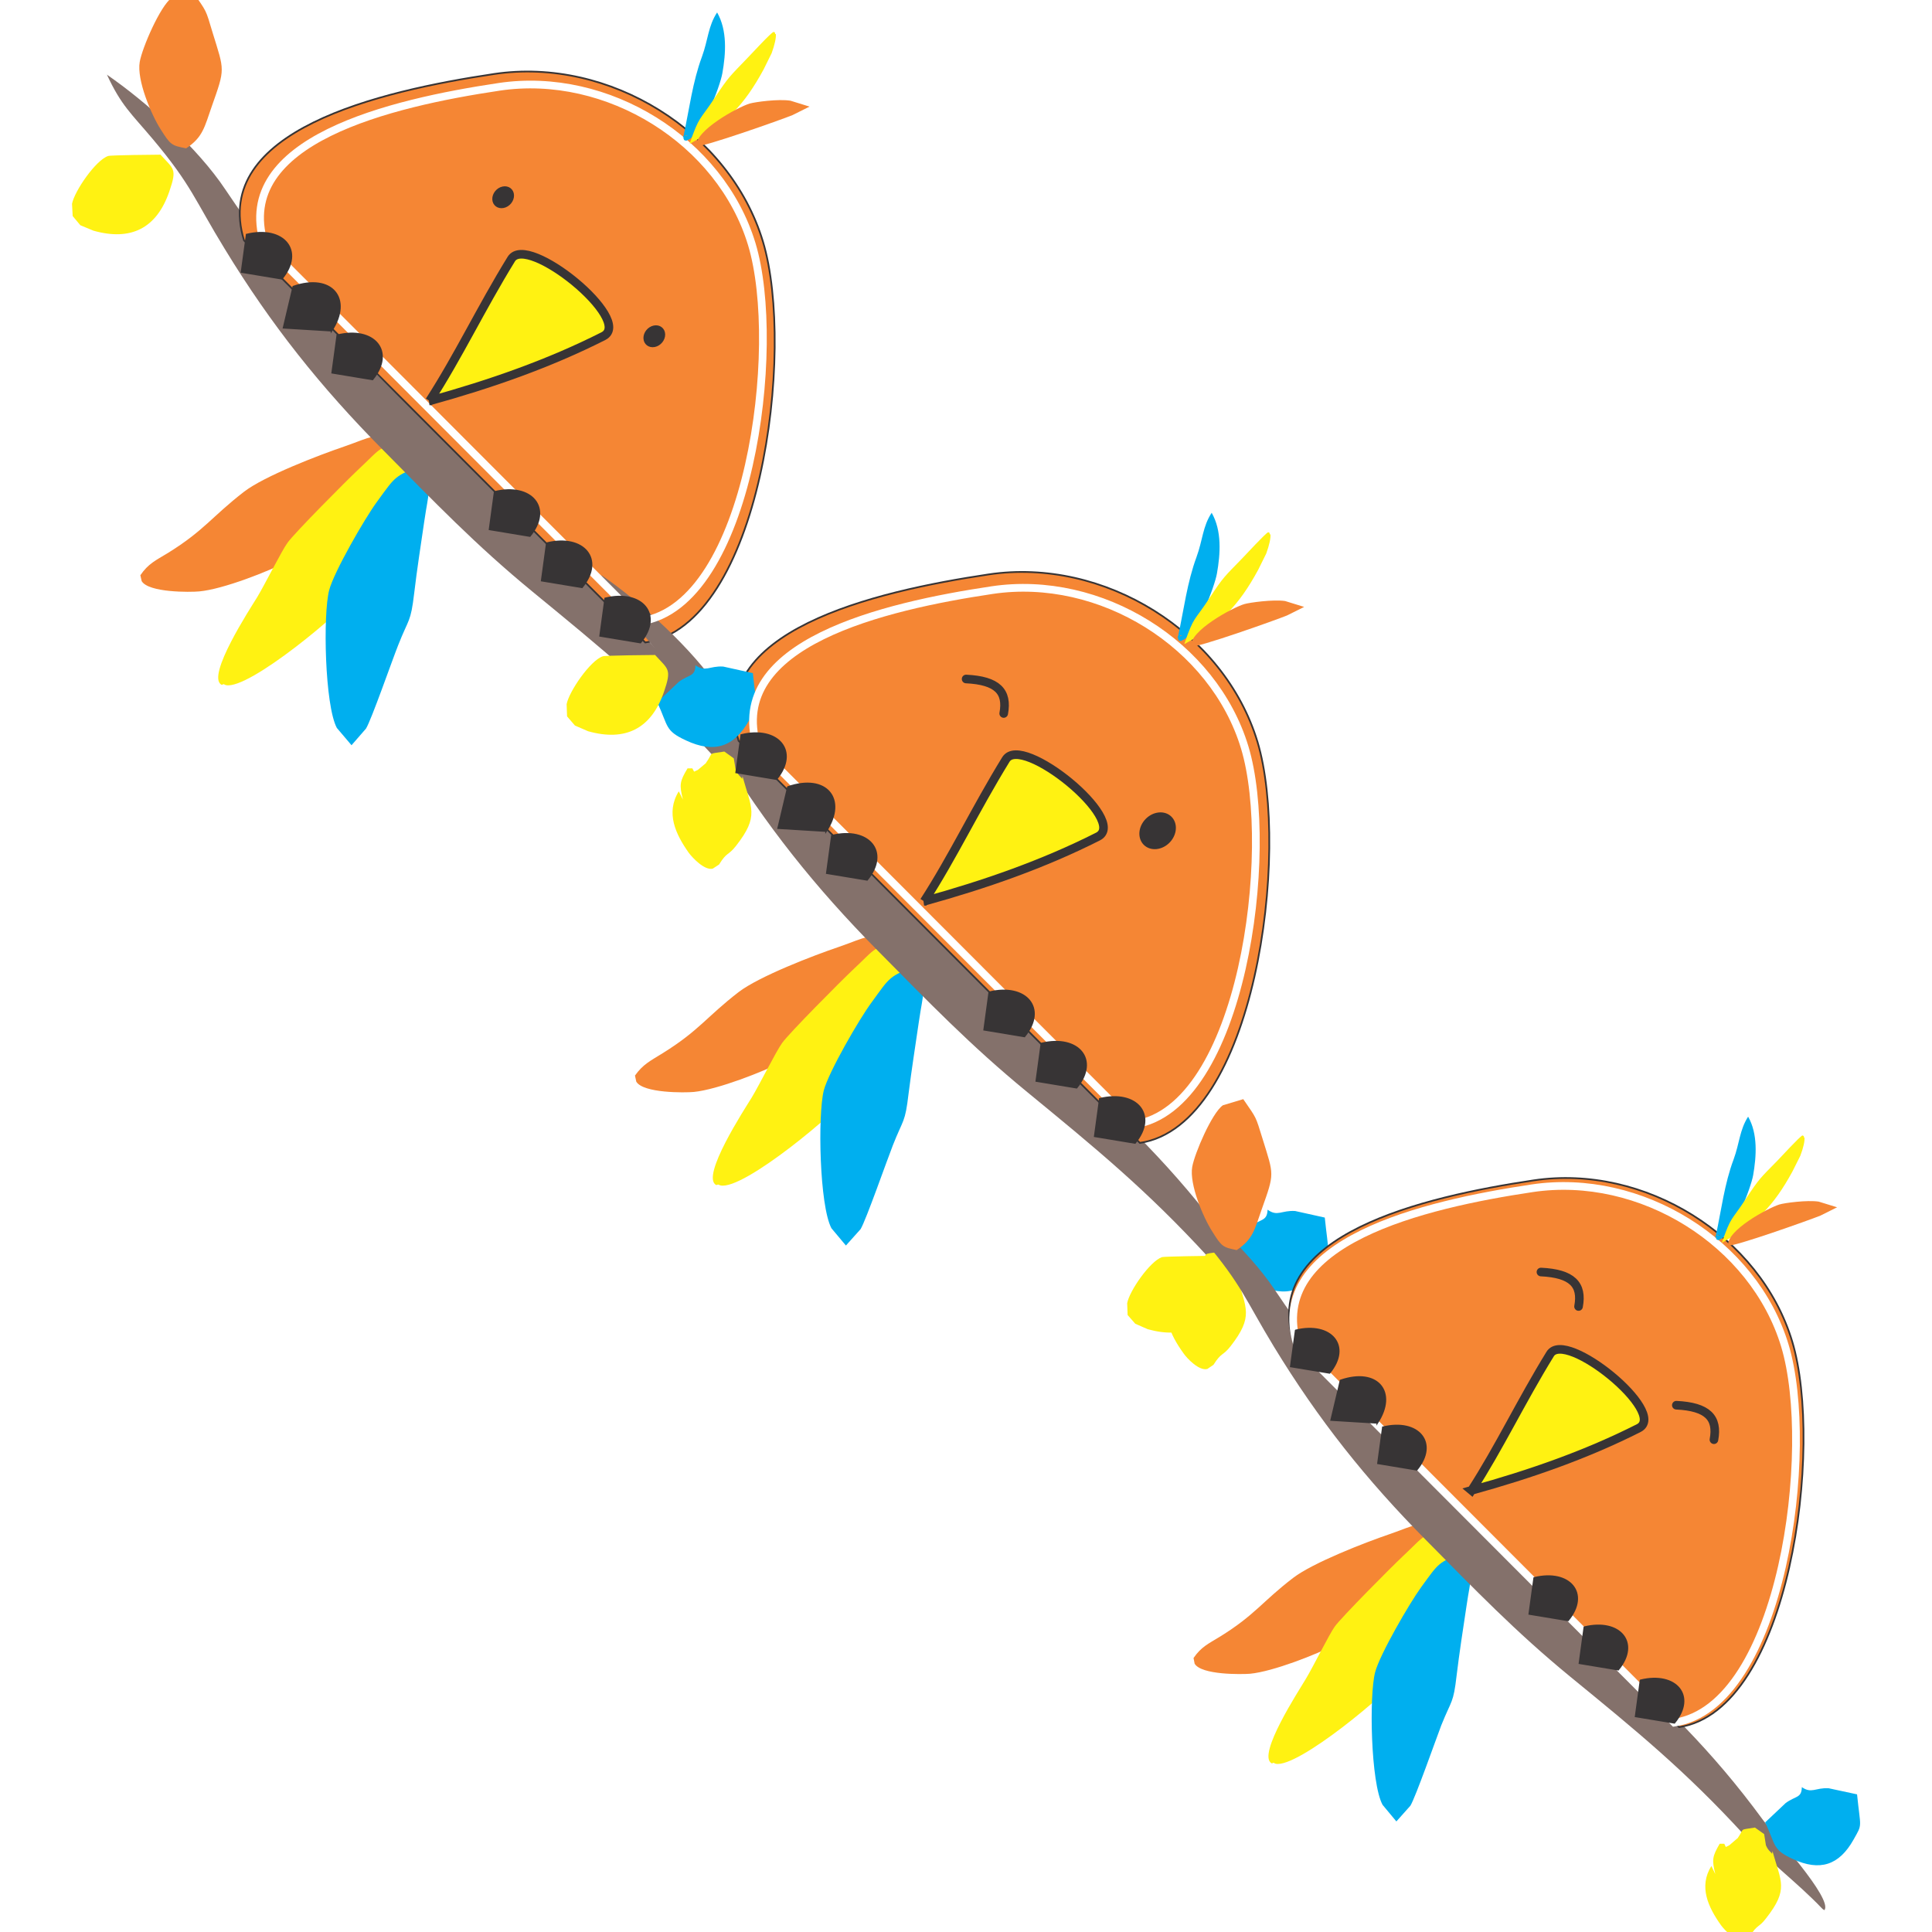 <?xml version="1.0" encoding="UTF-8" standalone="no"?>
<!-- Created with Inkscape (http://www.inkscape.org/) -->

<svg
   xmlns:dc="http://purl.org/dc/elements/1.1/"
   xmlns:cc="http://creativecommons.org/ns#"
   xmlns:rdf="http://www.w3.org/1999/02/22-rdf-syntax-ns#"
   xmlns:svg="http://www.w3.org/2000/svg"
   xmlns="http://www.w3.org/2000/svg"
   xmlns:sodipodi="http://sodipodi.sourceforge.net/DTD/sodipodi-0.dtd"
   xmlns:inkscape="http://www.inkscape.org/namespaces/inkscape"
   width="450"
   height="450"
   viewBox="0 0 119.062 119.062"
   version="1.1"
   id="svg8"
   style="enable-background:new"
   inkscape:version="0.92.3 (2405546, 2018-03-11)"
   sodipodi:docname="guacapoyo.svg">
  <defs
     id="defs2"><inkscape:path-effect
   effect="bspline"
   id="path-effect5539"
   is_visible="true"
   weight="33.333"
   steps="2"
   helper_size="0"
   apply_no_weight="true"
   apply_with_weight="true"
   only_selected="false" />
<inkscape:path-effect
   effect="spiro"
   id="path-effect5535"
   is_visible="true" />
<inkscape:path-effect
   effect="spiro"
   id="path-effect5531"
   is_visible="true" />
<inkscape:path-effect
   effect="spiro"
   id="path-effect5527"
   is_visible="true" />
<inkscape:path-effect
   effect="spiro"
   id="path-effect5519"
   is_visible="true" />
<style
   id="style10"
   type="text/css">
    .str0 {stroke:#373435;stroke-width:0.008}
    .str1 {stroke:#373435;stroke-width:0.039}
    .fil3 {fill:none}
    .fil6 {fill:#373435}
    .fil2 {fill:#00AFEF}
    .fil5 {fill:#373435}
    .fil4 {fill:#84716B}
    .fil0 {fill:#F58634}
    .fil1 {fill:#FFF212}
  </style>
<filter
   style="color-interpolation-filters:sRGB"
   inkscape:label="Out of Focus"
   id="filter1288">
  <feFlood
     flood-opacity="1"
     flood-color="rgb(255,255,255)"
     result="flood"
     id="feFlood1274" />
  <feColorMatrix
     in="SourceGraphic"
     values="1 0 0 0 0 0 1 0 0 0 0 0 1 0 0 -0.212 -0.715 -0.072 1 0 "
     result="colormatrix1"
     id="feColorMatrix1276" />
  <feGaussianBlur
     in="colormatrix1"
     stdDeviation="4.41 21.62"
     result="blur"
     id="feGaussianBlur1278" />
  <feColorMatrix
     in="blur"
     values="1 0 0 0 0 0 1 0 0 0 0 0 1 0 0 0 0 0 22.66 -34.64 "
     result="colormatrix2"
     id="feColorMatrix1280" />
  <feBlend
     in="colormatrix2"
     in2="flood"
     mode="normal"
     result="blend"
     id="feBlend1282" />
  <feComposite
     in="blend"
     in2="blend"
     operator="arithmetic"
     k2="1"
     result="composite1"
     id="feComposite1284"
     k1="0"
     k3="0"
     k4="0" />
  <feComposite
     in2="SourceGraphic"
     operator="in"
     id="feComposite1286"
     result="fbSourceGraphic" />
  <feColorMatrix
     result="fbSourceGraphicAlpha"
     in="fbSourceGraphic"
     values="0 0 0 -1 0 0 0 0 -1 0 0 0 0 -1 0 0 0 0 1 0"
     id="feColorMatrix1290" />
  <feFlood
     id="feFlood1292"
     flood-opacity="1"
     flood-color="rgb(255,255,255)"
     result="flood"
     in="fbSourceGraphic" />
  <feColorMatrix
     id="feColorMatrix1294"
     in="fbSourceGraphic"
     values="1 0 0 0 0 0 1 0 0 0 0 0 1 0 0 -0.212 -0.715 -0.072 1 0 "
     result="colormatrix1" />
  <feGaussianBlur
     id="feGaussianBlur1296"
     in="colormatrix1"
     stdDeviation="4.41 21.62"
     result="blur" />
  <feColorMatrix
     id="feColorMatrix1298"
     in="blur"
     values="1 0 0 0 0 0 1 0 0 0 0 0 1 0 0 0 0 0 22.66 -34.64 "
     result="colormatrix2" />
  <feBlend
     in2="flood"
     id="feBlend1300"
     in="colormatrix2"
     mode="normal"
     result="blend" />
  <feComposite
     in2="blend"
     id="feComposite1302"
     in="blend"
     operator="arithmetic"
     k2="1"
     result="composite1"
     k1="0"
     k3="0"
     k4="0" />
  <feComposite
     in2="fbSourceGraphic"
     id="feComposite1304"
     operator="in" />
</filter>
<filter
   inkscape:collect="always"
   style="color-interpolation-filters:sRGB"
   id="filter5513"
   x="-0.223"
   width="1.447"
   y="-0.457"
   height="1.913">
  <feGaussianBlur
     inkscape:collect="always"
     stdDeviation="1.804"
     id="feGaussianBlur5515" />
</filter>

  
  
  
  
  
  
  
  
  
  
  
  
  
  
  
  
  
  
  
  
  
  
  
  
  
  
  
  
  
  
  
  
  
  
  
  
  
  
  
  
  
  
  
  
  
  
  
  
  
  
  
  
  
  
  
  
  
  
  
  
  
  
  
  
  
  
  
  
  
  
  
  
  
  
  
  
  
  
  
  
  
  
  
  
  
  
  
  
  
  
  
  
  
  
  
  
  
  
  
  
  
  
  
  
  
  
  
 <filter
   inkscape:collect="always"
   style="color-interpolation-filters:sRGB"
   id="filter6472"
   x="-0.05"
   width="1.099"
   y="-0.046"
   height="1.093">
  <feGaussianBlur
     inkscape:collect="always"
     stdDeviation="0.682"
     id="feGaussianBlur6474" />
</filter>

   
   
   
   
   
   
   
   
   
   
   
   
   
   
   
   
   
   
   
   
   
   
  </defs>
  <sodipodi:namedview
     id="base"
     pagecolor="#ffffff"
     bordercolor="#666666"
     borderopacity="1.0"
     inkscape:pageopacity="0.0"
     inkscape:pageshadow="2"
     inkscape:zoom="0.98994949"
     inkscape:cx="554.60436"
     inkscape:cy="150.9173"
     inkscape:document-units="mm"
     inkscape:current-layer="layer1"
     showgrid="false"
     inkscape:window-width="1600"
     inkscape:window-height="900"
     inkscape:window-x="0"
     inkscape:window-y="0"
     inkscape:window-maximized="1"
     units="px"
     showborder="true"
     inkscape:showpageshadow="false"
     showguides="true"
     inkscape:guide-bbox="true" />
  <g
     inkscape:label="Capa 1"
     inkscape:groupmode="layer"
     id="layer1"
     transform="translate(0,-177.937)">
    <g
       style="clip-rule:evenodd;fill-rule:evenodd;image-rendering:optimizeQuality;shape-rendering:geometricPrecision;text-rendering:geometricPrecision"
       id="_184753328"
       transform="matrix(13.499,0,0,13.464,3.831,168.296)">
   <path
   class="fil0"
   d="M 1.542,2.735 C 1.511,2.861 1.501,2.851 1.411,2.949 1.323,3.044 1.142,3.227 1.033,3.284 0.943,3.331 0.735,3.413 0.626,3.423 0.584,3.427 0.395,3.429 0.363,3.376 L 0.357,3.349 c 0.036,-0.053 0.07,-0.068 0.126,-0.102 0.167,-0.104 0.2,-0.166 0.347,-0.28 0.093,-0.072 0.34,-0.167 0.457,-0.207 0.136,-0.047 0.123,-0.062 0.254,-0.024 z"
   id="_184753448"
   inkscape:connector-curvature="0"
   style="fill:#f58634" />

  </g>
    <g
       style="clip-rule:evenodd;fill-rule:evenodd;image-rendering:optimizeQuality;shape-rendering:geometricPrecision;text-rendering:geometricPrecision"
       id="_184753136"
       transform="matrix(13.499,0,0,13.464,3.831,168.296)">
   <path
   class="fil1"
   d="M 1.587,2.739 C 1.592,2.876 1.587,2.862 1.539,2.993 1.509,3.077 1.389,3.365 1.346,3.426 1.287,3.509 0.854,3.874 0.748,3.852 0.739,3.85 0.739,3.845 0.733,3.849 0.73,3.85 0.73,3.851 0.727,3.85 c -0.07,-0.039 0.131,-0.348 0.163,-0.4 0.035,-0.058 0.112,-0.213 0.139,-0.25 0.033,-0.046 0.268,-0.283 0.321,-0.333 0.118,-0.11 0.085,-0.104 0.237,-0.128 z"
   id="_184753256"
   inkscape:connector-curvature="0"
   style="fill:#fff212" />

  </g>
    <g
       style="clip-rule:evenodd;fill-rule:evenodd;image-rendering:optimizeQuality;shape-rendering:geometricPrecision;text-rendering:geometricPrecision"
       id="_184752968"
       transform="matrix(13.499,0,0,13.464,3.831,168.296)">
   <path
   class="fil2"
   d="M 1.649,2.842 C 1.684,2.991 1.675,2.951 1.653,3.103 1.637,3.213 1.62,3.321 1.607,3.432 1.591,3.567 1.583,3.544 1.534,3.669 1.508,3.734 1.411,4.013 1.387,4.051 L 1.321,4.127 1.254,4.048 c -0.055,-0.103 -0.064,-0.52 -0.035,-0.631 0.022,-0.084 0.163,-0.329 0.218,-0.404 0.087,-0.119 0.077,-0.116 0.211,-0.17 z"
   id="_184753064"
   inkscape:connector-curvature="0"
   style="fill:#00afef" />

  </g>
    <path
       id="path20"
       d="m 26.089,206.562 c -2.635,4.761 -4.541,11.855 -4.431,17.294"
       class="fil3"
       inkscape:connector-curvature="0"
       style="clip-rule:evenodd;fill:none;fill-rule:evenodd;stroke-width:13.481;image-rendering:optimizeQuality;shape-rendering:geometricPrecision;text-rendering:geometricPrecision" />
    <path
       id="path22"
       d="m 25.256,205.175 c -1.344,1.163 -5.287,8.434 -8.578,11.55 -0.218,0.206 -3.067,3.257 -2.957,3.394"
       class="fil3"
       inkscape:connector-curvature="0"
       style="clip-rule:evenodd;fill:none;fill-rule:evenodd;stroke-width:13.481;image-rendering:optimizeQuality;shape-rendering:geometricPrecision;text-rendering:geometricPrecision" />
    <path
       id="path24"
       d="m 24.644,205.124 c -0.682,0.214 -9.596,6.34 -11.844,7.391 l -0.204,0.096 c -0.59,0.276 -3.335,1.055 -3.944,0.774"
       class="fil3"
       inkscape:connector-curvature="0"
       style="clip-rule:evenodd;fill:none;fill-rule:evenodd;stroke-width:13.481;image-rendering:optimizeQuality;shape-rendering:geometricPrecision;text-rendering:geometricPrecision" />
    <g
       style="clip-rule:evenodd;fill-rule:evenodd;image-rendering:optimizeQuality;shape-rendering:geometricPrecision;text-rendering:geometricPrecision"
       id="_184752320"
       transform="matrix(13.499,0,0,13.464,3.831,168.296)">
   <path
   class="fil4"
   d="M 0.203,1.057 C 0.387,1.184 0.619,1.394 0.744,1.582 1.008,1.976 1.274,2.291 1.625,2.609 1.857,2.82 2.049,3.053 2.281,3.269 2.589,3.556 2.813,3.766 3.065,4.109 3.11,4.17 3.397,4.483 3.355,4.537 3.347,4.532 3.35,4.535 3.344,4.528 3.228,4.407 3.088,4.302 2.975,4.179 2.695,3.874 2.463,3.684 2.147,3.424 1.888,3.211 1.697,3.011 1.465,2.776 1.18,2.488 0.953,2.202 0.742,1.855 0.605,1.631 0.591,1.564 0.414,1.353 0.315,1.235 0.27,1.2 0.204,1.057 Z"
   id="_184752440"
   inkscape:connector-curvature="0"
   style="fill:#84716b" />

  </g>
    <path
       id="path30"
       d="m 42.152,186.33 c 0.226,0.179 0.096,0.075 0.136,0.071 0.811,-1.206 1.461,-4.001 1.783,-5.412 0.036,-0.16 0.126,-2.043 0.121,-2.293"
       class="fil3"
       inkscape:connector-curvature="0"
       style="clip-rule:evenodd;fill:none;fill-rule:evenodd;stroke-width:13.481;image-rendering:optimizeQuality;shape-rendering:geometricPrecision;text-rendering:geometricPrecision" />
    <path
       id="path34"
       d="m 42.512,186.774 c 0.9,-1.165 1.859,-1.971 2.748,-3.216 0.823,-1.152 1.823,-2.195 2.425,-3.545 0.024,-0.054 0.004,-0.029 0.065,-0.074"
       class="fil3"
       inkscape:connector-curvature="0"
       style="clip-rule:evenodd;fill:none;fill-rule:evenodd;stroke-width:13.481;image-rendering:optimizeQuality;shape-rendering:geometricPrecision;text-rendering:geometricPrecision" />
    <path
       id="path36"
       d="m 6.578,182.532 c 1.914,2.43 4.715,4.471 6.502,7.531 2.601,4.455 7.144,10.322 10.962,13.882 3.515,3.277 5.505,5.795 9.676,9.408 3.791,3.283 7.787,6.749 10.879,10.739 0.837,1.079 4.566,4.573 4.521,5.294"
       class="fil3"
       inkscape:connector-curvature="0"
       style="clip-rule:evenodd;fill:none;fill-rule:evenodd;stroke-width:13.481;image-rendering:optimizeQuality;shape-rendering:geometricPrecision;text-rendering:geometricPrecision" />
    <path
       id="path40"
       d="m 42.923,186.944 0.113,-0.098 c 1.107,-0.958 3.137,-1.795 4.605,-2.087 0.382,-0.076 1.903,-0.305 2.255,-0.255"
       class="fil3"
       inkscape:connector-curvature="0"
       style="clip-rule:evenodd;fill:none;fill-rule:evenodd;stroke-width:13.481;image-rendering:optimizeQuality;shape-rendering:geometricPrecision;text-rendering:geometricPrecision" />
    <path
       id="path42"
       d="m 15.037,192.752 24.729,24.779 c 7.108,-1.061 9.287,-17.961 7.247,-24.718 -2.04,-6.758 -9.456,-11.377 -16.564,-10.316 -7.108,1.061 -17.452,3.497 -15.412,10.255 z"
       class="fil0 str0"
       inkscape:connector-curvature="0"
       style="clip-rule:evenodd;fill:#f58634;fill-rule:evenodd;stroke:#373435;stroke-width:0.106;image-rendering:optimizeQuality;shape-rendering:geometricPrecision;text-rendering:geometricPrecision" />
    <g
       style="clip-rule:evenodd;fill-rule:evenodd;image-rendering:optimizeQuality;shape-rendering:geometricPrecision;text-rendering:geometricPrecision"
       id="g57"
       transform="matrix(13.499,0,0,13.464,3.831,168.296)">
    <path
   style="fill:#f58634"
   inkscape:connector-curvature="0"
   id="_184750496"
   d="M 3.8,5.026 C 3.769,5.151 3.759,5.142 3.669,5.239 3.581,5.334 3.4,5.518 3.291,5.575 3.201,5.621 2.993,5.703 2.884,5.714 2.842,5.718 2.653,5.72 2.621,5.667 L 2.615,5.639 C 2.652,5.587 2.685,5.572 2.741,5.537 2.908,5.433 2.941,5.371 3.088,5.257 3.182,5.185 3.428,5.09 3.546,5.05 3.682,5.003 3.668,4.988 3.8,5.026 Z"
   class="fil0" />

   </g>
    <g
       style="clip-rule:evenodd;fill-rule:evenodd;image-rendering:optimizeQuality;shape-rendering:geometricPrecision;text-rendering:geometricPrecision"
       id="g60"
       transform="matrix(13.499,0,0,13.464,3.831,168.296)">
    <path
   style="fill:#fff212"
   inkscape:connector-curvature="0"
   id="_184750304"
   d="M 3.845,5.03 C 3.849,5.167 3.845,5.152 3.797,5.283 3.767,5.368 3.647,5.655 3.603,5.717 3.545,5.8 3.112,6.164 3.006,6.142 2.997,6.14 2.997,6.136 2.99,6.139 c -0.002,0.001 -0.003,0.002 -0.005,5.945e-4 -0.07,-0.039 0.131,-0.348 0.163,-0.4 0.035,-0.058 0.112,-0.213 0.139,-0.25 0.033,-0.046 0.268,-0.283 0.321,-0.333 0.118,-0.11 0.085,-0.104 0.237,-0.128 z"
   class="fil1" />

   </g>
    <g
       style="clip-rule:evenodd;fill-rule:evenodd;image-rendering:optimizeQuality;shape-rendering:geometricPrecision;text-rendering:geometricPrecision"
       id="g63"
       transform="matrix(13.499,0,0,13.464,3.831,168.296)">
    <path
   style="fill:#00afef"
   inkscape:connector-curvature="0"
   id="_184750112"
   d="M 3.907,5.133 C 3.942,5.282 3.933,5.242 3.911,5.393 3.895,5.503 3.878,5.611 3.864,5.722 3.848,5.858 3.841,5.834 3.792,5.959 3.766,6.025 3.669,6.303 3.645,6.342 L 3.578,6.417 3.512,6.338 C 3.457,6.235 3.449,5.818 3.477,5.707 3.499,5.623 3.64,5.378 3.696,5.303 3.783,5.183 3.773,5.187 3.907,5.133 Z"
   class="fil2" />

   </g>
    <path
       style="clip-rule:evenodd;fill:none;fill-rule:evenodd;stroke-width:13.481;image-rendering:optimizeQuality;shape-rendering:geometricPrecision;text-rendering:geometricPrecision"
       inkscape:connector-curvature="0"
       id="_184749872"
       d="m 56.569,237.4 c -2.635,4.761 -4.541,11.855 -4.431,17.294"
       class="fil3" />
    <path
       style="clip-rule:evenodd;fill:none;fill-rule:evenodd;stroke-width:13.481;image-rendering:optimizeQuality;shape-rendering:geometricPrecision;text-rendering:geometricPrecision"
       inkscape:connector-curvature="0"
       id="_184749728"
       d="m 55.736,236.014 c -1.344,1.163 -5.287,8.434 -8.578,11.55 -0.218,0.206 -3.066,3.257 -2.957,3.394"
       class="fil3" />
    <path
       style="clip-rule:evenodd;fill:none;fill-rule:evenodd;stroke-width:13.481;image-rendering:optimizeQuality;shape-rendering:geometricPrecision;text-rendering:geometricPrecision"
       inkscape:connector-curvature="0"
       id="_184749560"
       d="m 55.126,235.962 c -0.682,0.214 -9.596,6.34 -11.844,7.391 l -0.204,0.096 c -0.59,0.276 -3.335,1.055 -3.944,0.774"
       class="fil3" />
    <g
       style="clip-rule:evenodd;fill-rule:evenodd;image-rendering:optimizeQuality;shape-rendering:geometricPrecision;text-rendering:geometricPrecision"
       id="g69"
       transform="matrix(13.499,0,0,13.464,3.831,168.296)">
    <path
   style="fill:#84716b"
   inkscape:connector-curvature="0"
   id="_184749488"
   d="M 2.461,3.348 C 2.645,3.475 2.876,3.685 3.002,3.873 3.266,4.266 3.532,4.581 3.883,4.899 4.115,5.11 4.307,5.344 4.539,5.56 4.847,5.846 5.071,6.056 5.323,6.399 5.367,6.46 5.655,6.774 5.613,6.828 5.604,6.822 5.608,6.825 5.602,6.819 5.486,6.697 5.346,6.593 5.232,6.47 4.952,6.164 4.721,5.974 4.405,5.714 4.146,5.501 3.955,5.302 3.723,5.067 3.438,4.778 3.211,4.493 3,4.146 2.863,3.921 2.849,3.854 2.672,3.643 2.573,3.526 2.528,3.49 2.461,3.348 Z"
   class="fil4" />

   </g>
    <path
       style="clip-rule:evenodd;fill:none;fill-rule:evenodd;stroke-width:13.481;image-rendering:optimizeQuality;shape-rendering:geometricPrecision;text-rendering:geometricPrecision"
       inkscape:connector-curvature="0"
       id="_184749032"
       d="m 72.632,217.167 c 0.226,0.179 0.096,0.075 0.136,0.071 0.811,-1.206 1.461,-4.001 1.783,-5.412 0.036,-0.16 0.126,-2.043 0.121,-2.293"
       class="fil3" />
    <path
       style="clip-rule:evenodd;fill:none;fill-rule:evenodd;stroke-width:13.481;image-rendering:optimizeQuality;shape-rendering:geometricPrecision;text-rendering:geometricPrecision"
       inkscape:connector-curvature="0"
       id="_184748720"
       d="m 72.992,217.613 c 0.9,-1.165 1.859,-1.971 2.748,-3.216 0.823,-1.152 1.823,-2.195 2.425,-3.545 0.024,-0.054 0.004,-0.029 0.065,-0.075"
       class="fil3" />
    <path
       style="clip-rule:evenodd;fill:none;fill-rule:evenodd;stroke-width:13.481;image-rendering:optimizeQuality;shape-rendering:geometricPrecision;text-rendering:geometricPrecision"
       inkscape:connector-curvature="0"
       id="_184748552"
       d="m 37.058,213.369 c 1.914,2.43 4.715,4.471 6.502,7.531 2.601,4.455 7.144,10.322 10.962,13.882 3.515,3.277 5.505,5.795 9.676,9.408 3.791,3.283 7.787,6.749 10.879,10.739 0.836,1.079 4.566,4.573 4.521,5.294"
       class="fil3" />
    <path
       style="clip-rule:evenodd;fill:none;fill-rule:evenodd;stroke-width:13.481;image-rendering:optimizeQuality;shape-rendering:geometricPrecision;text-rendering:geometricPrecision"
       inkscape:connector-curvature="0"
       id="_184748120"
       d="m 73.403,217.782 0.113,-0.098 c 1.107,-0.958 3.136,-1.795 4.605,-2.087 0.382,-0.076 1.903,-0.305 2.255,-0.255"
       class="fil3" />
    <path
       style="clip-rule:evenodd;fill:#f58634;fill-rule:evenodd;stroke:#373435;stroke-width:0.106;image-rendering:optimizeQuality;shape-rendering:geometricPrecision;text-rendering:geometricPrecision"
       inkscape:connector-curvature="0"
       id="_184748096"
       d="m 45.517,223.591 24.729,24.779 c 7.108,-1.061 9.287,-17.961 7.247,-24.718 -2.04,-6.758 -9.456,-11.377 -16.564,-10.316 -7.108,1.061 -17.452,3.497 -15.412,10.255 z"
       class="fil0 str0" />
    <path
       style="clip-rule:evenodd;fill:#fff212;fill-rule:evenodd;stroke:#373435;stroke-width:0.531;image-rendering:optimizeQuality;shape-rendering:geometricPrecision;text-rendering:geometricPrecision"
       inkscape:connector-curvature="0"
       id="_184604088"
       d="m 56.948,233.482 c 3.754,-1.035 7.368,-2.297 10.714,-3.991 1.908,-0.966 -4.694,-6.368 -5.676,-4.745 -1.884,3.062 -3.238,5.947 -5.037,8.736 z"
       class="fil1 str1" />
    <path
       id="path95"
       d="m 37.355,203.1 c 0.13,-0.01 0.361,-0.043 0.432,-0.006 0.068,-0.038 0.433,0.085 0.511,0.103 -0.005,-0.011 -0.025,-0.465 -0.026,-0.515 -0.016,0.008 -0.969,0.075 -1.023,0.065 l -0.002,0.002 c 0.007,6.9e-4 0.014,0.002 0.02,0.004 -0.003,0.006 0.107,0.202 0.085,0.268 -0.005,0.016 -5.86e-4,0.051 0.004,0.079 z"
       class="fil0"
       inkscape:connector-curvature="0"
       style="clip-rule:evenodd;fill:#f58634;fill-rule:evenodd;stroke-width:13.481;image-rendering:optimizeQuality;shape-rendering:geometricPrecision;text-rendering:geometricPrecision" />
    <path
       id="path97"
       d="m 43.6,209.51 c -0.196,0.247 -0.135,-0.081 -0.299,0.424 h 5.2e-5 c 0.074,-0.02 0.148,-0.015 0.225,0.032 0.053,0.033 0.135,0.115 0.179,0.161 0.162,-0.006 0.414,-0.279 0.454,-0.316 -0.064,-0.406 -0.44,-0.23 -0.593,-0.369 -0.199,0.056 0.083,0.086 0.035,0.067 z"
       class="fil0"
       inkscape:connector-curvature="0"
       style="clip-rule:evenodd;fill:#f58634;fill-rule:evenodd;stroke-width:13.481;image-rendering:optimizeQuality;shape-rendering:geometricPrecision;text-rendering:geometricPrecision" />
    <path
       id="path99"
       d="m 43.18,210.06 c -0.006,-0.098 0.007,-0.062 -0.017,-0.113 -0.07,0.135 -0.24,0.135 -0.249,0.359 0.07,-0.017 0.07,0.005 0.198,-0.012 0.021,0.021 0.084,0.066 0.109,0.07 0.007,0.066 0.031,0.093 0.044,0.118 0.231,-0.014 0.431,-0.159 0.469,-0.323 -0.003,-0.002 -0.134,-0.146 -0.208,-0.192 -0.126,-0.078 -0.247,-0.043 -0.367,0.035 -0.003,0.033 0.018,0.013 0.021,0.058 z"
       class="fil0"
       inkscape:connector-curvature="0"
       style="clip-rule:evenodd;fill:#f58634;fill-rule:evenodd;stroke-width:13.481;image-rendering:optimizeQuality;shape-rendering:geometricPrecision;text-rendering:geometricPrecision" />
    <path
       id="path101"
       d="m 42.773,210.419 c 0.195,-0.605 0.043,-0.134 0.048,-0.172 -0.039,0.065 -0.226,0.234 -0.319,0.379 0.089,-0.001 0.161,0.049 0.241,0.227 0.066,-0.007 0.145,-0.021 0.239,-0.041 0.031,-0.007 0.209,-0.124 0.234,-0.164 0.121,-0.186 0.021,-0.133 0.004,-0.284 -0.025,-0.004 -0.088,-0.049 -0.109,-0.07 -0.185,0.025 -0.105,-0.031 -0.343,0.062 -0.009,0.036 0.017,0.023 0.004,0.064 z"
       class="fil0"
       inkscape:connector-curvature="0"
       style="clip-rule:evenodd;fill:#f58634;fill-rule:evenodd;stroke-width:13.481;image-rendering:optimizeQuality;shape-rendering:geometricPrecision;text-rendering:geometricPrecision" />
    <path
       id="path103"
       d="m 42.164,210.814 c 0.191,-0.157 0.117,-0.096 0.222,-0.182 l -0.052,0.018 c -0.161,0.056 -0.344,0.098 -0.41,0.227 0.099,0.013 0.175,0.056 0.197,0.145 0.008,0.031 0.013,0.059 0.016,0.086 0.221,0.018 0.455,-0.088 0.607,-0.252 -0.161,-0.358 -0.287,-0.205 -0.59,-0.142 -0.007,0.053 0.043,0.073 0.009,0.101 z"
       class="fil0"
       inkscape:connector-curvature="0"
       style="clip-rule:evenodd;fill:#f58634;fill-rule:evenodd;stroke-width:13.481;image-rendering:optimizeQuality;shape-rendering:geometricPrecision;text-rendering:geometricPrecision" />
    <path
       id="path105"
       d="m 41.273,211.005 0.629,-0.06 c -0.519,-0.057 -0.639,0.038 -0.579,0.154 0.023,-0.007 0.043,-0.011 0.056,-0.009 0.34,0.039 0.315,0.119 0.173,0.2 0.278,0.143 0.68,0.181 0.569,-0.268 -0.07,-0.28 -0.671,-0.097 -0.849,-0.017 z"
       class="fil0"
       inkscape:connector-curvature="0"
       style="clip-rule:evenodd;fill:#f58634;fill-rule:evenodd;stroke-width:13.481;image-rendering:optimizeQuality;shape-rendering:geometricPrecision;text-rendering:geometricPrecision" />
    <path
       id="path107"
       d="m 41.133,211.228 c 0.155,-0.079 0.094,-0.051 0.164,-0.084 -0.07,0.013 -0.092,0.024 -0.15,0.022 -0.067,-0.002 -0.157,0.035 -0.218,0.098 0.028,0.053 0.016,0.128 -0.03,0.198 0.024,0.015 0.045,0.029 0.066,0.043 0.07,-0.024 1.187,-0.329 0.414,-0.417 -0.057,-0.006 -0.212,0.078 -0.239,0.078 -0.014,0.034 0.013,0.051 -0.007,0.061 z"
       class="fil0"
       inkscape:connector-curvature="0"
       style="clip-rule:evenodd;fill:#f58634;fill-rule:evenodd;stroke-width:13.481;image-rendering:optimizeQuality;shape-rendering:geometricPrecision;text-rendering:geometricPrecision" />
    <path
       id="path109"
       d="m 40.516,211.254 0.395,0.033 c -0.197,0.059 -0.721,0.003 -0.777,0.243 0.767,0.474 1.174,-0.602 0.383,-0.277 z"
       class="fil0"
       inkscape:connector-curvature="0"
       style="clip-rule:evenodd;fill:#f58634;fill-rule:evenodd;stroke-width:13.481;image-rendering:optimizeQuality;shape-rendering:geometricPrecision;text-rendering:geometricPrecision" />
    <path
       id="path111"
       d="m 36.568,203.297 c 0.149,0.009 0.756,-0.107 0.79,-0.154 0.006,-0.008 -0.017,-0.094 -0.007,-0.123 0.022,-0.066 -0.087,-0.262 -0.085,-0.268 -0.121,-0.035 -0.654,0.159 -0.702,0.148 -0.009,0.004 -0.024,0.002 -0.034,0.031 0.008,-3.7e-4 0.018,-0.006 0.03,-0.011 0.026,0.218 0.045,0.117 0.009,0.364 -9.04e-4,0.006 -0.001,0.01 -0.002,0.013 z"
       class="fil0"
       inkscape:connector-curvature="0"
       style="clip-rule:evenodd;fill:#f58634;fill-rule:evenodd;stroke-width:13.481;image-rendering:optimizeQuality;shape-rendering:geometricPrecision;text-rendering:geometricPrecision" />
    <path
       id="path113"
       d="m 36.532,202.932 c -0.068,0.003 -0.447,0.105 -0.542,0.168 0.036,0.042 0.027,0.245 0.036,0.34 0.049,0.05 0.178,0.029 0.529,-0.13 0.017,-0.007 0.014,-0.006 0.016,-0.024 0.036,-0.248 0.017,-0.146 -0.009,-0.364 -0.012,0.006 -0.022,0.011 -0.03,0.011 z"
       class="fil0"
       inkscape:connector-curvature="0"
       style="clip-rule:evenodd;fill:#f58634;fill-rule:evenodd;stroke-width:13.481;image-rendering:optimizeQuality;shape-rendering:geometricPrecision;text-rendering:geometricPrecision" />
    <path
       id="path115"
       d="m 35.969,203.118 -0.095,0.067 c -0.038,0.027 -0.306,0.134 -0.356,0.147 0.008,0.016 0.019,0.056 0.031,0.102 0.01,-0.002 0.069,0.203 0.077,0.23 -0.001,0.001 -0.005,0.004 -0.01,0.007 0.002,0.002 0.003,0.004 0.005,0.004 0.023,-0.005 0.379,-0.184 0.413,-0.194 -0.024,-0.048 2.12e-4,-0.343 -0.047,-0.385 -0.006,4.8e-4 -0.037,0.013 -0.041,0.015 0.005,0.006 0.01,0.017 0.024,0.007 z"
       class="fil0"
       inkscape:connector-curvature="0"
       style="clip-rule:evenodd;fill:#f58634;fill-rule:evenodd;stroke-width:13.481;image-rendering:optimizeQuality;shape-rendering:geometricPrecision;text-rendering:geometricPrecision" />
    <path
       id="path117"
       d="m 35.549,203.434 c -0.149,0.027 -0.041,0.008 -0.06,0.015 -0.032,0.011 -0.416,0.178 -0.453,0.223 -5.3e-5,0.003 0.012,0.027 0.029,0.06 0.118,0.012 0.128,0.071 0.087,0.145 0.014,0.019 0.025,0.032 0.033,0.034 0.022,-0.003 0.423,-0.227 0.442,-0.247 -0.009,-0.027 -0.067,-0.232 -0.077,-0.23 z"
       class="fil0"
       inkscape:connector-curvature="0"
       style="clip-rule:evenodd;fill:#f58634;fill-rule:evenodd;stroke-width:13.481;image-rendering:optimizeQuality;shape-rendering:geometricPrecision;text-rendering:geometricPrecision" />
    <path
       id="path119"
       d="m 34.958,203.85 -0.076,0.004 c 0.074,0.009 0.004,-2.1e-4 0.076,-0.004 z"
       class="fil0"
       inkscape:connector-curvature="0"
       style="clip-rule:evenodd;fill:#f58634;fill-rule:evenodd;stroke-width:13.481;image-rendering:optimizeQuality;shape-rendering:geometricPrecision;text-rendering:geometricPrecision" />
    <path
       id="path121"
       d="m 35.077,203.754 c -0.169,0.029 -0.417,0.276 -0.46,0.279 0.009,0.039 0.116,0.1 0.143,0.171 0.009,0.008 0.017,0.014 0.024,0.019 0.119,-0.078 0.624,-0.474 0.261,-0.494 0.005,0.01 0.005,0.029 0.032,0.024 z"
       class="fil0"
       inkscape:connector-curvature="0"
       style="clip-rule:evenodd;fill:#f58634;fill-rule:evenodd;stroke-width:13.481;image-rendering:optimizeQuality;shape-rendering:geometricPrecision;text-rendering:geometricPrecision" />
    <path
       id="path123"
       d="m 34.618,204.033 c -0.067,0.188 -0.266,0.344 -0.302,0.425 0.004,0.007 0.014,0.015 0.026,0.025 0.042,0.02 0.102,0.052 0.113,0.058 -7.98e-4,0.003 -0.002,0.007 -0.004,0.012 0.008,0.004 0.014,0.007 0.018,0.009 0.055,-0.046 0.323,-0.282 0.334,-0.328 -0.033,-0.005 -0.183,-0.173 -0.191,-0.17 0.001,-0.002 -0.006,0.004 0.006,-0.031 z"
       class="fil0"
       inkscape:connector-curvature="0"
       style="clip-rule:evenodd;fill:#f58634;fill-rule:evenodd;stroke-width:13.481;image-rendering:optimizeQuality;shape-rendering:geometricPrecision;text-rendering:geometricPrecision" />
    <path
       id="path125"
       d="m 34.315,204.457 -0.05,0.055 c -0.085,0.092 -0.168,0.281 -0.238,0.353 0.064,0.294 0.41,-0.254 0.427,-0.326 -0.016,-0.009 -0.149,-0.078 -0.155,-0.075 z"
       class="fil0"
       inkscape:connector-curvature="0"
       style="clip-rule:evenodd;fill:#f58634;fill-rule:evenodd;stroke-width:13.481;image-rendering:optimizeQuality;shape-rendering:geometricPrecision;text-rendering:geometricPrecision" />
    <path
       id="path127"
       d="m 33.755,205.646 0.026,0.008 c 0.009,-0.177 0.216,-0.567 0.254,-0.726 0.022,0.013 0.082,0.081 0.137,0.093 -0.151,0.233 -0.292,0.549 -0.386,0.672 -0.01,-0.019 -0.016,-0.043 -0.031,-0.047 z"
       class="fil0"
       inkscape:connector-curvature="0"
       style="clip-rule:evenodd;fill:#f58634;fill-rule:evenodd;stroke-width:13.481;image-rendering:optimizeQuality;shape-rendering:geometricPrecision;text-rendering:geometricPrecision" />
    <g
       style="clip-rule:evenodd;fill-rule:evenodd;image-rendering:optimizeQuality;shape-rendering:geometricPrecision;text-rendering:geometricPrecision"
       id="_184601112"
       transform="matrix(13.499,0,0,13.464,3.831,168.296)">
   <path
   class="fil0"
   d="M 0.566,1.395 C 0.499,1.382 0.495,1.38 0.449,1.307 0.406,1.239 0.34,1.082 0.354,1 0.365,0.935 0.448,0.743 0.5,0.706 L 0.596,0.678 c 0.066,0.096 0.058,0.078 0.091,0.188 0.054,0.176 0.058,0.161 -0.004,0.337 -0.033,0.094 -0.04,0.141 -0.117,0.192 z"
   id="_184601208"
   inkscape:connector-curvature="0"
   style="fill:#f58634" />

  </g>
    <path
       id="path131"
       d="m 11.478,187.081 -0.093,-0.472 c -0.353,-1.801 -0.472,-7.913 0.497,-9.189"
       class="fil3"
       inkscape:connector-curvature="0"
       style="clip-rule:evenodd;fill:none;fill-rule:evenodd;stroke-width:13.481;image-rendering:optimizeQuality;shape-rendering:geometricPrecision;text-rendering:geometricPrecision" />
    <g
       style="clip-rule:evenodd;fill-rule:evenodd;image-rendering:optimizeQuality;shape-rendering:geometricPrecision;text-rendering:geometricPrecision"
       id="_184600776"
       transform="matrix(13.499,0,0,13.464,3.831,168.296)">
   <path
   class="fil1"
   d="M 2.939,4.208 C 2.977,4.155 2.943,4.169 3.023,4.156 L 3.066,4.187 3.075,4.24 C 3.086,4.266 3.098,4.27 3.104,4.281 l 0.002,-0.012 c 0.04,0.147 0.078,0.181 -0.03,0.319 -0.036,0.046 -0.041,0.026 -0.077,0.085 L 2.97,4.692 C 2.933,4.701 2.879,4.644 2.861,4.62 2.801,4.535 2.754,4.437 2.815,4.338 L 2.834,4.376 C 2.817,4.308 2.819,4.293 2.855,4.233 l 0.022,1.97e-5 0.008,0.015 0.017,-0.008 0.038,-0.032 z"
   id="_184600872"
   inkscape:connector-curvature="0"
   style="fill:#fff212" />

  </g>
    <path
       id="path135"
       d="m 44.321,225.579 c 0.035,-0.148 0.085,-0.357 0.099,-0.416 -0.179,0.756 -0.044,0.755 -0.495,1.331 0.115,0.287 -0.473,4.17 0.383,4.711"
       class="fil3"
       inkscape:connector-curvature="0"
       style="clip-rule:evenodd;fill:none;fill-rule:evenodd;stroke-width:13.481;image-rendering:optimizeQuality;shape-rendering:geometricPrecision;text-rendering:geometricPrecision" />
    <g
       style="clip-rule:evenodd;fill-rule:evenodd;image-rendering:optimizeQuality;shape-rendering:geometricPrecision;text-rendering:geometricPrecision"
       id="_184600440"
       transform="matrix(13.499,0,0,13.464,3.831,168.296)">
   <path
   class="fil2"
   d="M 2.717,3.93 2.815,3.837 C 2.862,3.802 2.89,3.814 2.891,3.761 2.938,3.794 2.955,3.763 3.018,3.767 l 0.135,0.03 1.339e-4,1.496e-4 c 0.017,0.165 0.027,0.138 -0.017,0.216 -0.069,0.123 -0.16,0.152 -0.288,0.092 -0.097,-0.045 -0.08,-0.063 -0.131,-0.174 z"
   id="_184600536"
   inkscape:connector-curvature="0"
   style="fill:#00afef" />

  </g>
    <path
       id="path139"
       d="m 40.507,221.214 c 3.133,0.737 3.486,0.373 5.882,-1.805"
       class="fil3"
       inkscape:connector-curvature="0"
       style="clip-rule:evenodd;fill:none;fill-rule:evenodd;stroke-width:13.481;image-rendering:optimizeQuality;shape-rendering:geometricPrecision;text-rendering:geometricPrecision" />
    <g
       style="clip-rule:evenodd;fill-rule:evenodd;image-rendering:optimizeQuality;shape-rendering:geometricPrecision;text-rendering:geometricPrecision"
       id="_184600104"
       transform="matrix(13.499,0,0,13.464,3.831,168.296)">
   <path
   class="fil1"
   d="M 0.448,1.423 C 0.509,1.491 0.526,1.486 0.489,1.593 0.431,1.762 0.313,1.82 0.143,1.772 L 0.083,1.747 0.048,1.705 0.045,1.649 c 0.011,-0.058 0.108,-0.2 0.165,-0.219 0.011,-0.004 0.219,-0.006 0.238,-0.006 z"
   id="_184600200"
   inkscape:connector-curvature="0"
   style="fill:#fff212" />

  </g>
    <path
       id="path143"
       d="m 9.885,187.457 c -0.449,2.204 -5.369,3.707 -5.412,3.792"
       class="fil3"
       inkscape:connector-curvature="0"
       style="clip-rule:evenodd;fill:none;fill-rule:evenodd;stroke-width:13.481;image-rendering:optimizeQuality;shape-rendering:geometricPrecision;text-rendering:geometricPrecision" />
    <path
       id="path145"
       d="m 31.624,189.969 c 0.011,0.337 -0.256,0.665 -0.596,0.733 -0.341,0.068 -0.626,-0.149 -0.637,-0.486 -0.011,-0.337 0.256,-0.665 0.596,-0.733 0.341,-0.068 0.626,0.149 0.637,0.486 z"
       class="fil6 str0"
       inkscape:connector-curvature="0"
       style="clip-rule:evenodd;fill:#373435;fill-rule:evenodd;stroke:#373435;stroke-width:0.106;image-rendering:optimizeQuality;shape-rendering:geometricPrecision;text-rendering:geometricPrecision" />
    <path
       id="path147"
       d="m 40.939,198.536 c 0.011,0.337 -0.256,0.665 -0.596,0.733 -0.341,0.068 -0.626,-0.149 -0.637,-0.486 -0.011,-0.337 0.256,-0.665 0.596,-0.733 0.341,-0.068 0.626,0.149 0.637,0.486 z"
       class="fil6 str0"
       inkscape:connector-curvature="0"
       style="clip-rule:evenodd;fill:#373435;fill-rule:evenodd;stroke:#373435;stroke-width:0.106;image-rendering:optimizeQuality;shape-rendering:geometricPrecision;text-rendering:geometricPrecision" />
    <path
       id="path149"
       d="m 68.753,233.52 c 0.045,0.109 0.005,0.253 0.018,0.371 0.298,0.07 0.682,0.174 0.968,0.184 0.05,-0.105 0.308,-0.3 0.385,-0.448 0.006,-0.013 0.011,-0.025 0.015,-0.035 0.007,-0.023 0.009,-0.044 0.004,-0.063 -0.007,0.003 -1.146,-0.102 -1.387,-0.057 -0.012,0.028 -0.017,0.015 -0.003,0.049 z"
       class="fil0"
       inkscape:connector-curvature="0"
       style="clip-rule:evenodd;fill:#f58634;fill-rule:evenodd;stroke-width:13.481;image-rendering:optimizeQuality;shape-rendering:geometricPrecision;text-rendering:geometricPrecision" />
    <path
       id="path151"
       d="m 70.996,242.092 0.395,0.033 c -0.197,0.059 -0.721,0.003 -0.777,0.243 0.767,0.474 1.174,-0.602 0.383,-0.277 z"
       class="fil0"
       inkscape:connector-curvature="0"
       style="clip-rule:evenodd;fill:#f58634;fill-rule:evenodd;stroke-width:13.481;image-rendering:optimizeQuality;shape-rendering:geometricPrecision;text-rendering:geometricPrecision" />
    <path
       id="path153"
       d="m 64.237,236.485 0.026,0.008 c 0.009,-0.177 0.217,-0.567 0.254,-0.726 0.021,0.013 0.082,0.081 0.137,0.093 -0.151,0.233 -0.292,0.549 -0.386,0.672 -0.01,-0.019 -0.016,-0.043 -0.031,-0.047 z"
       class="fil0"
       inkscape:connector-curvature="0"
       style="clip-rule:evenodd;fill:#f58634;fill-rule:evenodd;stroke-width:13.481;image-rendering:optimizeQuality;shape-rendering:geometricPrecision;text-rendering:geometricPrecision" />
    <g
       style="clip-rule:evenodd;fill-rule:evenodd;image-rendering:optimizeQuality;shape-rendering:geometricPrecision;text-rendering:geometricPrecision"
       id="_184599120"
       transform="matrix(13.499,0,0,13.464,3.831,168.296)">
   <path
   class="fil1"
   d="M 5.197,6.498 C 5.235,6.445 5.201,6.459 5.281,6.446 L 5.324,6.477 5.333,6.53 C 5.344,6.557 5.356,6.56 5.362,6.571 L 5.364,6.559 C 5.404,6.706 5.441,6.74 5.334,6.878 5.298,6.924 5.293,6.904 5.256,6.963 L 5.228,6.982 C 5.191,6.992 5.136,6.935 5.119,6.91 5.058,6.825 5.012,6.728 5.073,6.629 L 5.092,6.667 C 5.075,6.599 5.077,6.584 5.113,6.523 l 0.022,1.97e-5 0.008,0.015 0.017,-0.008 0.038,-0.032 z"
   id="_184599216"
   inkscape:connector-curvature="0"
   style="fill:#fff212" />

  </g>
    <path
       id="path157"
       d="m 74.802,256.416 c 0.035,-0.148 0.085,-0.357 0.099,-0.416 -0.179,0.755 -0.044,0.755 -0.495,1.331 0.115,0.287 -0.473,4.17 0.383,4.711"
       class="fil3"
       inkscape:connector-curvature="0"
       style="clip-rule:evenodd;fill:none;fill-rule:evenodd;stroke-width:13.481;image-rendering:optimizeQuality;shape-rendering:geometricPrecision;text-rendering:geometricPrecision" />
    <g
       style="clip-rule:evenodd;fill-rule:evenodd;image-rendering:optimizeQuality;shape-rendering:geometricPrecision;text-rendering:geometricPrecision"
       id="_184598784"
       transform="matrix(13.499,0,0,13.464,3.831,168.296)">
   <path
   class="fil2"
   d="M 5.328,6.422 5.426,6.329 C 5.473,6.294 5.501,6.306 5.503,6.253 5.549,6.286 5.566,6.255 5.629,6.259 l 0.135,0.03 1.339e-4,1.496e-4 c 0.017,0.165 0.027,0.138 -0.017,0.216 -0.069,0.123 -0.16,0.152 -0.288,0.092 -0.097,-0.045 -0.08,-0.063 -0.131,-0.174 z"
   id="_184598880"
   inkscape:connector-curvature="0"
   style="fill:#00afef" />

  </g>
    <path
       id="path161"
       d="m 75.757,254.766 c 3.133,0.737 3.486,0.373 5.882,-1.805"
       class="fil3"
       inkscape:connector-curvature="0"
       style="clip-rule:evenodd;fill:none;fill-rule:evenodd;stroke-width:13.481;image-rendering:optimizeQuality;shape-rendering:geometricPrecision;text-rendering:geometricPrecision" />
    <g
       style="clip-rule:evenodd;fill-rule:evenodd;image-rendering:optimizeQuality;shape-rendering:geometricPrecision;text-rendering:geometricPrecision"
       id="_184598448"
       transform="matrix(13.499,0,0,13.464,3.831,168.296)">
   <path
   class="fil1"
   d="M 2.706,3.713 C 2.767,3.781 2.784,3.776 2.747,3.884 2.689,4.052 2.571,4.111 2.401,4.063 L 2.341,4.037 2.305,3.995 2.303,3.939 c 0.011,-0.058 0.108,-0.2 0.165,-0.219 0.011,-0.004 0.219,-0.006 0.238,-0.006 z"
   id="_184598544"
   inkscape:connector-curvature="0"
   style="fill:#fff212" />

  </g>
    <path
       id="path165"
       d="m 40.366,218.294 c -0.449,2.204 -5.369,3.707 -5.412,3.792"
       class="fil3"
       inkscape:connector-curvature="0"
       style="clip-rule:evenodd;fill:none;fill-rule:evenodd;stroke-width:13.481;image-rendering:optimizeQuality;shape-rendering:geometricPrecision;text-rendering:geometricPrecision" />
    <path
       id="path167"
       d="m 72.412,228.92 c 0.019,0.585 -0.445,1.156 -1.037,1.274 -0.592,0.119 -1.087,-0.26 -1.107,-0.845 -0.019,-0.585 0.445,-1.156 1.037,-1.274 0.592,-0.119 1.087,0.26 1.107,0.845 z"
       class="fil6 str0"
       inkscape:connector-curvature="0"
       style="clip-rule:evenodd;fill:#373435;fill-rule:evenodd;stroke:#373435;stroke-width:0.106;image-rendering:optimizeQuality;shape-rendering:geometricPrecision;text-rendering:geometricPrecision" />
    <g
       style="clip-rule:evenodd;fill-rule:evenodd;image-rendering:optimizeQuality;shape-rendering:geometricPrecision;text-rendering:geometricPrecision"
       id="_184597944"
       transform="matrix(13.499,0,0,13.464,3.831,168.296)">
   <path
   class="fil0"
   d="M 6.304,7.715 C 6.275,7.836 6.265,7.827 6.178,7.92 6.093,8.012 5.92,8.188 5.814,8.243 5.728,8.288 5.528,8.367 5.423,8.377 5.383,8.38 5.201,8.383 5.17,8.331 L 5.165,8.305 C 5.2,8.254 5.232,8.24 5.286,8.207 5.447,8.107 5.478,8.047 5.62,7.938 5.71,7.869 5.946,7.777 6.06,7.738 6.19,7.693 6.178,7.679 6.304,7.715 Z"
   id="_184598064"
   inkscape:connector-curvature="0"
   style="fill:#f58634" />

  </g>
    <g
       style="clip-rule:evenodd;fill-rule:evenodd;image-rendering:optimizeQuality;shape-rendering:geometricPrecision;text-rendering:geometricPrecision"
       id="_184597752"
       transform="matrix(13.499,0,0,13.464,3.831,168.296)">
   <path
   class="fil1"
   d="M 6.348,7.719 C 6.352,7.851 6.347,7.837 6.302,7.963 6.272,8.044 6.157,8.32 6.115,8.38 6.059,8.459 5.642,8.81 5.54,8.789 5.532,8.787 5.532,8.782 5.526,8.786 c -0.002,0.001 -0.003,0.002 -0.005,5.709e-4 -0.067,-0.038 0.126,-0.334 0.156,-0.385 0.034,-0.056 0.107,-0.205 0.133,-0.241 0.032,-0.044 0.258,-0.272 0.309,-0.32 0.113,-0.106 0.082,-0.1 0.228,-0.123 z"
   id="_184597872"
   inkscape:connector-curvature="0"
   style="fill:#fff212" />

  </g>
    <g
       style="clip-rule:evenodd;fill-rule:evenodd;image-rendering:optimizeQuality;shape-rendering:geometricPrecision;text-rendering:geometricPrecision"
       id="_184597584"
       transform="matrix(13.499,0,0,13.464,3.831,168.296)">
   <path
   class="fil2"
   d="M 6.407,7.818 C 6.441,7.961 6.432,7.923 6.411,8.068 6.395,8.174 6.379,8.278 6.366,8.385 6.351,8.515 6.344,8.493 6.296,8.613 6.272,8.676 6.178,8.944 6.155,8.981 L 6.091,9.053 6.028,8.977 C 5.974,8.878 5.966,8.477 5.994,8.37 c 0.021,-0.081 0.157,-0.316 0.21,-0.389 0.084,-0.115 0.074,-0.111 0.203,-0.164 z"
   id="_184597680"
   inkscape:connector-curvature="0"
   style="fill:#00afef" />

  </g>
    <path
       id="path175"
       d="m 90.319,273.553 c -2.534,4.579 -4.367,11.402 -4.262,16.633"
       class="fil3"
       inkscape:connector-curvature="0"
       style="clip-rule:evenodd;fill:none;fill-rule:evenodd;stroke-width:13.481;image-rendering:optimizeQuality;shape-rendering:geometricPrecision;text-rendering:geometricPrecision" />
    <path
       id="path177"
       d="m 89.518,272.22 c -1.293,1.119 -5.085,8.111 -8.25,11.108 -0.209,0.198 -2.949,3.133 -2.844,3.264"
       class="fil3"
       inkscape:connector-curvature="0"
       style="clip-rule:evenodd;fill:none;fill-rule:evenodd;stroke-width:13.481;image-rendering:optimizeQuality;shape-rendering:geometricPrecision;text-rendering:geometricPrecision" />
    <path
       id="path179"
       d="m 88.931,272.17 c -0.656,0.205 -9.229,6.098 -11.391,7.108 l -0.196,0.092 c -0.567,0.265 -3.207,1.014 -3.793,0.745"
       class="fil3"
       inkscape:connector-curvature="0"
       style="clip-rule:evenodd;fill:none;fill-rule:evenodd;stroke-width:13.481;image-rendering:optimizeQuality;shape-rendering:geometricPrecision;text-rendering:geometricPrecision" />
    <g
       style="clip-rule:evenodd;fill-rule:evenodd;image-rendering:optimizeQuality;shape-rendering:geometricPrecision;text-rendering:geometricPrecision"
       id="_184596936"
       transform="matrix(13.499,0,0,13.464,3.831,168.296)">
   <path
   class="fil4"
   d="M 5.014,6.113 C 5.191,6.235 5.413,6.437 5.534,6.617 5.788,6.996 6.044,7.299 6.381,7.605 6.604,7.808 6.789,8.032 7.012,8.24 7.308,8.516 7.524,8.717 7.766,9.048 7.809,9.106 8.086,9.408 8.045,9.459 8.037,9.454 8.04,9.457 8.034,9.451 7.923,9.334 7.788,9.234 7.679,9.115 7.41,8.821 7.188,8.639 6.883,8.389 6.634,8.184 6.45,7.992 6.227,7.766 5.953,7.489 5.735,7.214 5.532,6.88 5.401,6.664 5.387,6.6 5.216,6.397 5.122,6.284 5.078,6.249 5.014,6.113 Z"
   id="_184597056"
   inkscape:connector-curvature="0"
   style="fill:#84716b" />

  </g>
    <path
       id="path185"
       d="m 105.767,254.095 c 0.217,0.172 0.092,0.073 0.131,0.068 0.78,-1.16 1.406,-3.848 1.715,-5.205 0.035,-0.154 0.121,-1.965 0.117,-2.206"
       class="fil3"
       inkscape:connector-curvature="0"
       style="clip-rule:evenodd;fill:none;fill-rule:evenodd;stroke-width:13.481;image-rendering:optimizeQuality;shape-rendering:geometricPrecision;text-rendering:geometricPrecision" />
    <path
       id="path189"
       d="m 106.115,254.523 c 0.865,-1.12 1.788,-1.896 2.643,-3.093 0.791,-1.108 1.753,-2.111 2.333,-3.409 0.023,-0.052 0.004,-0.028 0.062,-0.072"
       class="fil3"
       inkscape:connector-curvature="0"
       style="clip-rule:evenodd;fill:none;fill-rule:evenodd;stroke-width:13.481;image-rendering:optimizeQuality;shape-rendering:geometricPrecision;text-rendering:geometricPrecision" />
    <path
       id="path191"
       d="m 71.519,250.595 c 1.841,2.337 4.535,4.3 6.253,7.243 2.502,4.284 6.871,9.927 10.543,13.351 3.38,3.152 5.294,5.574 9.306,9.048 3.646,3.158 7.49,6.491 10.463,10.328 0.805,1.038 4.392,4.398 4.348,5.091"
       class="fil3"
       inkscape:connector-curvature="0"
       style="clip-rule:evenodd;fill:none;fill-rule:evenodd;stroke-width:13.481;image-rendering:optimizeQuality;shape-rendering:geometricPrecision;text-rendering:geometricPrecision" />
    <path
       id="path195"
       d="m 106.508,254.686 0.109,-0.094 c 1.065,-0.921 3.017,-1.727 4.429,-2.007 0.367,-0.073 1.83,-0.294 2.168,-0.245"
       class="fil3"
       inkscape:connector-curvature="0"
       style="clip-rule:evenodd;fill:none;fill-rule:evenodd;stroke-width:13.481;image-rendering:optimizeQuality;shape-rendering:geometricPrecision;text-rendering:geometricPrecision" />
    <path
       id="path197"
       d="m 79.691,260.542 23.783,23.831 c 6.836,-1.02 8.932,-17.273 6.97,-23.773 -1.962,-6.5 -9.095,-10.942 -15.931,-9.921 -6.836,1.02 -16.785,3.364 -14.822,9.863 z"
       class="fil0 str0"
       inkscape:connector-curvature="0"
       style="clip-rule:evenodd;fill:#f58634;fill-rule:evenodd;stroke:#373435;stroke-width:0.106;image-rendering:optimizeQuality;shape-rendering:geometricPrecision;text-rendering:geometricPrecision" />
    <path
       id="path199"
       d="m 90.684,269.785 c 3.611,-0.995 7.086,-2.209 10.304,-3.838 1.835,-0.929 -4.514,-6.124 -5.459,-4.563 -1.812,2.944 -3.115,5.72 -4.844,8.402 z"
       class="fil1 str1"
       inkscape:connector-curvature="0"
       style="clip-rule:evenodd;fill:#fff212;fill-rule:evenodd;stroke:#373435;stroke-width:0.531;image-rendering:optimizeQuality;shape-rendering:geometricPrecision;text-rendering:geometricPrecision" />
    <path
       id="path213"
       d="m 101.156,270.224 c 0.125,-0.01 0.347,-0.042 0.415,-0.006 0.065,-0.037 0.417,0.082 0.492,0.1 -0.005,-0.01 -0.024,-0.447 -0.025,-0.496 -0.016,0.008 -0.932,0.073 -0.984,0.063 l -0.002,0.002 c 0.007,6.4e-4 0.014,0.002 0.019,0.003 -0.003,0.005 0.102,0.194 0.081,0.257 -0.005,0.016 -5.9e-4,0.049 0.004,0.076 z"
       class="fil0"
       inkscape:connector-curvature="0"
       style="clip-rule:evenodd;fill:#f58634;fill-rule:evenodd;stroke-width:13.481;image-rendering:optimizeQuality;shape-rendering:geometricPrecision;text-rendering:geometricPrecision" />
    <path
       id="path215"
       d="m 102.037,269.822 c 0.043,0.105 0.004,0.244 0.017,0.357 0.287,0.068 0.656,0.167 0.931,0.176 0.048,-0.101 0.296,-0.288 0.37,-0.431 0.006,-0.012 0.011,-0.023 0.014,-0.034 0.007,-0.022 0.009,-0.042 0.004,-0.06 -0.007,0.003 -1.102,-0.098 -1.334,-0.055 -0.012,0.027 -0.016,0.014 -0.002,0.047 z"
       class="fil0"
       inkscape:connector-curvature="0"
       style="clip-rule:evenodd;fill:#f58634;fill-rule:evenodd;stroke-width:13.481;image-rendering:optimizeQuality;shape-rendering:geometricPrecision;text-rendering:geometricPrecision" />
    <path
       id="path217"
       d="m 103.37,269.89 c -0.033,0.09 -0.159,0.278 -0.247,0.325 0.009,0.082 0.205,0.087 0.268,0.079 0.03,0.031 0.556,0.222 0.684,0.271 0.019,-0.002 0.062,-0.039 0.112,-0.088 -0.006,9.5e-4 -0.012,0.002 -0.017,10e-4 -0.011,-0.049 0.231,-0.264 0.267,-0.307 l -2.1e-4,-1e-4 h -5e-5 c -0.011,-0.004 -0.321,-0.131 -0.329,-0.132 -0.098,-0.011 -0.714,-0.215 -0.738,-0.149 z"
       class="fil0"
       inkscape:connector-curvature="0"
       style="clip-rule:evenodd;fill:#f58634;fill-rule:evenodd;stroke-width:13.481;image-rendering:optimizeQuality;shape-rendering:geometricPrecision;text-rendering:geometricPrecision" />
    <path
       id="path219"
       d="m 104.437,270.171 c -0.035,0.043 -0.278,0.258 -0.267,0.307 0.014,5.3e-4 0.045,-0.007 0.052,-0.008 0.014,0.012 0.807,0.541 0.826,0.55 0.003,-0.017 0.051,-0.053 0.117,-0.096 l 0.422,-0.278 c 0.003,-0.004 0.005,-0.007 0.006,-0.01 -0.36,-0.271 -0.763,-0.463 -1.2,-0.485 z"
       class="fil0"
       inkscape:connector-curvature="0"
       style="clip-rule:evenodd;fill:#f58634;fill-rule:evenodd;stroke-width:13.481;image-rendering:optimizeQuality;shape-rendering:geometricPrecision;text-rendering:geometricPrecision" />
    <path
       id="path221"
       d="m 105.586,270.646 -0.422,0.278 c 0.07,0.056 0.533,0.442 0.586,0.469 0.006,0.003 0.046,-0.009 0.102,-0.028 l 0.397,-0.212 c -0.127,-0.188 -0.453,-0.519 -0.663,-0.507 z"
       class="fil0"
       inkscape:connector-curvature="0"
       style="clip-rule:evenodd;fill:#f58634;fill-rule:evenodd;stroke-width:13.481;image-rendering:optimizeQuality;shape-rendering:geometricPrecision;text-rendering:geometricPrecision" />
    <path
       id="path223"
       d="m 106.25,271.153 -0.397,0.212 c 0.178,0.187 0.322,0.306 0.458,0.373 0.015,-6.9e-4 0.034,-0.015 0.051,-0.018 0.002,0.004 0.496,-0.046 0.715,-0.049 -0.021,-0.4 -0.654,-0.482 -0.826,-0.517 z"
       class="fil0"
       inkscape:connector-curvature="0"
       style="clip-rule:evenodd;fill:#f58634;fill-rule:evenodd;stroke-width:13.481;image-rendering:optimizeQuality;shape-rendering:geometricPrecision;text-rendering:geometricPrecision" />
    <path
       id="path225"
       d="m 106.294,271.729 c 0.143,0.201 0.451,0.42 0.48,0.677 0.012,-10e-4 0.056,-0.011 0.116,-0.025 0.088,-0.023 0.274,-0.095 0.459,-0.112 l 0.02,-0.005 c 0.005,10e-4 0.01,0.002 0.014,0.003 0.008,-4.3e-4 0.016,-7.4e-4 0.024,-9.6e-4 0.003,-4.2e-4 0.006,-9.5e-4 0.009,-0.002 0.023,-0.07 -0.273,-0.51 -0.247,-0.587 -0.086,-0.027 -0.806,0.047 -0.809,0.043 -0.023,0.004 -0.052,0.033 -0.068,0.01 z"
       class="fil0"
       inkscape:connector-curvature="0"
       style="clip-rule:evenodd;fill:#f58634;fill-rule:evenodd;stroke-width:13.481;image-rendering:optimizeQuality;shape-rendering:geometricPrecision;text-rendering:geometricPrecision" />
    <path
       id="path227"
       d="m 107.162,276.389 c -0.189,0.237 -0.13,-0.077 -0.288,0.408 h 6e-5 c 0.071,-0.019 0.143,-0.014 0.216,0.031 0.051,0.032 0.13,0.111 0.172,0.154 0.156,-0.006 0.398,-0.269 0.436,-0.304 -0.062,-0.39 -0.423,-0.221 -0.57,-0.355 -0.191,0.054 0.08,0.083 0.034,0.064 z"
       class="fil0"
       inkscape:connector-curvature="0"
       style="clip-rule:evenodd;fill:#f58634;fill-rule:evenodd;stroke-width:13.481;image-rendering:optimizeQuality;shape-rendering:geometricPrecision;text-rendering:geometricPrecision" />
    <path
       id="path229"
       d="m 106.757,276.918 c -0.006,-0.095 0.006,-0.06 -0.016,-0.109 -0.067,0.13 -0.231,0.13 -0.24,0.346 0.067,-0.016 0.067,0.005 0.191,-0.011 0.02,0.02 0.08,0.063 0.104,0.067 0.007,0.063 0.029,0.089 0.043,0.113 0.222,-0.014 0.414,-0.153 0.451,-0.31 -0.002,-0.001 -0.129,-0.14 -0.2,-0.184 -0.121,-0.075 -0.237,-0.041 -0.353,0.034 -0.003,0.032 0.017,0.012 0.02,0.056 z"
       class="fil0"
       inkscape:connector-curvature="0"
       style="clip-rule:evenodd;fill:#f58634;fill-rule:evenodd;stroke-width:13.481;image-rendering:optimizeQuality;shape-rendering:geometricPrecision;text-rendering:geometricPrecision" />
    <path
       id="path231"
       d="m 106.367,277.264 c 0.188,-0.582 0.042,-0.129 0.046,-0.166 -0.037,0.062 -0.217,0.226 -0.307,0.365 0.086,-0.001 0.154,0.048 0.232,0.218 0.064,-0.007 0.14,-0.02 0.23,-0.04 0.029,-0.006 0.201,-0.119 0.225,-0.157 0.116,-0.178 0.02,-0.128 0.004,-0.273 -0.024,-0.004 -0.085,-0.047 -0.104,-0.067 -0.178,0.024 -0.101,-0.03 -0.33,0.059 -0.009,0.034 0.017,0.022 0.004,0.061 z"
       class="fil0"
       inkscape:connector-curvature="0"
       style="clip-rule:evenodd;fill:#f58634;fill-rule:evenodd;stroke-width:13.481;image-rendering:optimizeQuality;shape-rendering:geometricPrecision;text-rendering:geometricPrecision" />
    <path
       id="path233"
       d="m 105.779,277.642 c 0.184,-0.151 0.112,-0.093 0.214,-0.175 l -0.05,0.017 c -0.155,0.054 -0.331,0.094 -0.395,0.219 0.095,0.013 0.168,0.054 0.19,0.139 0.007,0.03 0.012,0.057 0.015,0.082 0.212,0.018 0.438,-0.084 0.584,-0.243 -0.155,-0.344 -0.276,-0.197 -0.567,-0.137 -0.007,0.051 0.041,0.07 0.009,0.097 z"
       class="fil0"
       inkscape:connector-curvature="0"
       style="clip-rule:evenodd;fill:#f58634;fill-rule:evenodd;stroke-width:13.481;image-rendering:optimizeQuality;shape-rendering:geometricPrecision;text-rendering:geometricPrecision" />
    <path
       id="path235"
       d="m 104.922,277.826 0.605,-0.058 c -0.499,-0.055 -0.615,0.037 -0.557,0.148 0.022,-0.007 0.041,-0.01 0.054,-0.009 0.327,0.037 0.303,0.115 0.167,0.192 0.267,0.137 0.654,0.174 0.547,-0.257 -0.067,-0.269 -0.645,-0.093 -0.817,-0.016 z"
       class="fil0"
       inkscape:connector-curvature="0"
       style="clip-rule:evenodd;fill:#f58634;fill-rule:evenodd;stroke-width:13.481;image-rendering:optimizeQuality;shape-rendering:geometricPrecision;text-rendering:geometricPrecision" />
    <path
       id="path237"
       d="m 104.788,278.042 c 0.149,-0.075 0.09,-0.049 0.158,-0.081 -0.067,0.012 -0.088,0.023 -0.144,0.021 -0.064,-0.002 -0.151,0.033 -0.21,0.095 0.027,0.051 0.015,0.123 -0.029,0.19 0.023,0.015 0.043,0.028 0.063,0.041 0.067,-0.023 1.142,-0.316 0.398,-0.401 -0.054,-0.006 -0.203,0.075 -0.23,0.075 -0.014,0.033 0.013,0.049 -0.007,0.059 z"
       class="fil0"
       inkscape:connector-curvature="0"
       style="clip-rule:evenodd;fill:#f58634;fill-rule:evenodd;stroke-width:13.481;image-rendering:optimizeQuality;shape-rendering:geometricPrecision;text-rendering:geometricPrecision" />
    <path
       id="path239"
       d="m 104.194,278.066 0.38,0.032 c -0.19,0.057 -0.693,0.003 -0.748,0.234 0.738,0.456 1.129,-0.579 0.368,-0.266 z"
       class="fil0"
       inkscape:connector-curvature="0"
       style="clip-rule:evenodd;fill:#f58634;fill-rule:evenodd;stroke-width:13.481;image-rendering:optimizeQuality;shape-rendering:geometricPrecision;text-rendering:geometricPrecision" />
    <g
       style="clip-rule:evenodd;fill-rule:evenodd;image-rendering:optimizeQuality;shape-rendering:geometricPrecision;text-rendering:geometricPrecision"
       id="_183570488"
       transform="matrix(13.499,0,0,13.464,3.831,168.296)">
   <path
   class="fil0"
   d="M 5.363,6.438 C 5.299,6.425 5.294,6.423 5.25,6.352 5.209,6.288 5.145,6.136 5.159,6.057 5.17,5.995 5.249,5.81 5.299,5.775 L 5.392,5.747 c 0.063,0.092 0.055,0.075 0.088,0.181 0.052,0.169 0.056,0.155 -0.004,0.324 -0.032,0.091 -0.039,0.136 -0.113,0.185 z"
   id="_183570584"
   inkscape:connector-curvature="0"
   style="fill:#f58634" />

  </g>
    <path
       id="path243"
       d="m 76.232,254.969 -0.089,-0.454 c -0.34,-1.732 -0.454,-7.61 0.478,-8.838"
       class="fil3"
       inkscape:connector-curvature="0"
       style="clip-rule:evenodd;fill:none;fill-rule:evenodd;stroke-width:13.481;image-rendering:optimizeQuality;shape-rendering:geometricPrecision;text-rendering:geometricPrecision" />
    <g
       style="clip-rule:evenodd;fill-rule:evenodd;image-rendering:optimizeQuality;shape-rendering:geometricPrecision;text-rendering:geometricPrecision"
       id="_183570152"
       transform="matrix(13.499,0,0,13.464,3.831,168.296)">
   <path
   class="fil1"
   d="M 7.648,9.131 C 7.684,9.08 7.651,9.094 7.728,9.081 l 0.042,0.03 0.008,0.051 c 0.011,0.026 0.022,0.029 0.028,0.039 l 0.002,-0.012 c 0.039,0.141 0.075,0.174 -0.029,0.307 C 7.745,9.541 7.74,9.522 7.705,9.578 L 7.677,9.597 C 7.642,9.606 7.59,9.551 7.573,9.528 7.515,9.446 7.47,9.352 7.529,9.257 L 7.547,9.294 C 7.531,9.228 7.533,9.214 7.567,9.155 l 0.021,1.57e-5 0.007,0.015 0.016,-0.008 0.036,-0.031 z"
   id="_183570248"
   inkscape:connector-curvature="0"
   style="fill:#fff212" />

  </g>
    <path
       id="path247"
       d="m 107.855,291.842 c 0.034,-0.142 0.081,-0.344 0.095,-0.4 -0.172,0.727 -0.043,0.726 -0.476,1.28 0.11,0.276 -0.455,4.01 0.368,4.531"
       class="fil3"
       inkscape:connector-curvature="0"
       style="clip-rule:evenodd;fill:none;fill-rule:evenodd;stroke-width:13.481;image-rendering:optimizeQuality;shape-rendering:geometricPrecision;text-rendering:geometricPrecision" />
    <g
       style="clip-rule:evenodd;fill-rule:evenodd;image-rendering:optimizeQuality;shape-rendering:geometricPrecision;text-rendering:geometricPrecision"
       id="_183569816"
       transform="matrix(13.499,0,0,13.464,3.831,168.296)">
   <path
   class="fil2"
   d="M 7.774,9.058 7.868,8.969 c 0.046,-0.034 0.073,-0.022 0.074,-0.073 0.045,0.031 0.061,0.002 0.122,0.005 l 0.13,0.028 1.299e-4,1.457e-4 c 0.016,0.159 0.026,0.132 -0.016,0.207 -0.066,0.118 -0.154,0.146 -0.277,0.089 -0.093,-0.043 -0.077,-0.061 -0.126,-0.167 z"
   id="_183569912"
   inkscape:connector-curvature="0"
   style="fill:#00afef" />

  </g>
    <path
       id="path251"
       d="m 108.773,290.255 c 3.013,0.709 3.352,0.359 5.657,-1.736"
       class="fil3"
       inkscape:connector-curvature="0"
       style="clip-rule:evenodd;fill:none;fill-rule:evenodd;stroke-width:13.481;image-rendering:optimizeQuality;shape-rendering:geometricPrecision;text-rendering:geometricPrecision" />
    <g
       style="clip-rule:evenodd;fill-rule:evenodd;image-rendering:optimizeQuality;shape-rendering:geometricPrecision;text-rendering:geometricPrecision"
       id="_183569480"
       transform="matrix(13.499,0,0,13.464,3.831,168.296)">
   <path
   class="fil1"
   d="M 5.25,6.464 C 5.309,6.53 5.325,6.525 5.289,6.628 5.233,6.79 5.12,6.846 4.956,6.8 L 4.899,6.775 4.864,6.735 4.862,6.681 c 0.01,-0.056 0.104,-0.192 0.159,-0.211 0.01,-0.003 0.211,-0.006 0.229,-0.006 z"
   id="_183569576"
   inkscape:connector-curvature="0"
   style="fill:#fff212" />

  </g>
    <path
       id="path255"
       d="m 74.7,255.33 c -0.432,2.12 -5.164,3.565 -5.205,3.647"
       class="fil3"
       inkscape:connector-curvature="0"
       style="clip-rule:evenodd;fill:none;fill-rule:evenodd;stroke-width:13.481;image-rendering:optimizeQuality;shape-rendering:geometricPrecision;text-rendering:geometricPrecision" />
    <path
       id="path257"
       d="m 61.855,221.906 c 0.254,-1.353 -0.395,-2.032 -2.317,-2.125"
       class="fil3 str1"
       inkscape:connector-curvature="0"
       style="clip-rule:evenodd;fill:none;fill-rule:evenodd;stroke:#373435;stroke-width:0.531;image-rendering:optimizeQuality;shape-rendering:geometricPrecision;text-rendering:geometricPrecision;stroke-linecap:round" />
    <path
       id="path259"
       d="m 97.28,258.452 c 0.254,-1.353 -0.395,-2.032 -2.317,-2.125"
       class="fil3 str1"
       inkscape:connector-curvature="0"
       style="clip-rule:evenodd;fill:none;fill-rule:evenodd;stroke:#373435;stroke-width:0.531;image-rendering:optimizeQuality;shape-rendering:geometricPrecision;text-rendering:geometricPrecision;stroke-linecap:round" />
    <path
       id="path261"
       d="m 105.624,266.66 c 0.254,-1.353 -0.395,-2.032 -2.317,-2.125"
       class="fil3 str1"
       inkscape:connector-curvature="0"
       style="clip-rule:evenodd;fill:none;fill-rule:evenodd;stroke:#373435;stroke-width:0.531;image-rendering:optimizeQuality;shape-rendering:geometricPrecision;text-rendering:geometricPrecision;stroke-linecap:round" />
    <path
       style="fill:none;stroke:#000000;stroke-width:0.265px;stroke-linecap:butt;stroke-linejoin:miter;stroke-opacity:1"
       d="m -195.414,92.893 c 27.195,-15.14 32.275,-3.129 35.53,19.655"
       id="path1638"
       inkscape:connector-curvature="0" />
    <path
       style="clip-rule:evenodd;fill:none;fill-rule:evenodd;stroke:#ffffff;stroke-width:0.506;stroke-miterlimit:4;stroke-dasharray:none;filter:url(#filter6472);image-rendering:optimizeQuality;shape-rendering:geometricPrecision;text-rendering:geometricPrecision"
       inkscape:connector-curvature="0"
       class="fil0 str0"
       d="m 15.037,192.752 24.729,24.779 c 7.108,-1.061 9.287,-17.961 7.247,-24.718 -2.04,-6.758 -9.456,-11.377 -16.564,-10.316 -7.108,1.061 -17.452,3.497 -15.412,10.255 z"
       id="path5978"
       transform="matrix(0.94,0,0,0.94,2.138,11.741)" />
    <g
       id="g6479">
      <path
         style="clip-rule:evenodd;fill:#373435;fill-rule:evenodd;stroke:#373435;stroke-width:0.106;image-rendering:optimizeQuality;shape-rendering:geometricPrecision;text-rendering:geometricPrecision"
         inkscape:connector-curvature="0"
         class="fil5 str0"
         d="m 15.203,192.396 -0.313,2.303 2.478,0.411 c 1.414,-1.717 0.107,-3.266 -2.165,-2.714 z"
         id="path46" />
      <path
         style="clip-rule:evenodd;fill:#373435;fill-rule:evenodd;stroke:#373435;stroke-width:0.106;image-rendering:optimizeQuality;shape-rendering:geometricPrecision;text-rendering:geometricPrecision"
         inkscape:connector-curvature="0"
         class="fil5 str0"
         d="m 20.789,198.602 -0.313,2.303 2.478,0.411 c 1.414,-1.717 0.107,-3.266 -2.165,-2.714 z"
         id="path48" />
      <path
         style="clip-rule:evenodd;fill:#373435;fill-rule:evenodd;stroke:#373435;stroke-width:0.106;image-rendering:optimizeQuality;shape-rendering:geometricPrecision;text-rendering:geometricPrecision"
         inkscape:connector-curvature="0"
         class="fil5 str0"
         d="m 20.433,198.312 -2.953,-0.181 0.598,-2.529 c 2.372,-0.815 3.645,0.743 2.355,2.711 z"
         id="path54" />
    </g>
    <g
       id="g6484">
      <path
         style="clip-rule:evenodd;fill:#373435;fill-rule:evenodd;stroke:#373435;stroke-width:0.106;image-rendering:optimizeQuality;shape-rendering:geometricPrecision;text-rendering:geometricPrecision"
         inkscape:connector-curvature="0"
         class="fil5 str0"
         d="m 30.487,208.254 -0.313,2.303 2.478,0.411 c 1.414,-1.717 0.107,-3.266 -2.165,-2.714 z"
         id="path50" />
      <path
         style="clip-rule:evenodd;fill:#373435;fill-rule:evenodd;stroke:#373435;stroke-width:0.106;image-rendering:optimizeQuality;shape-rendering:geometricPrecision;text-rendering:geometricPrecision"
         inkscape:connector-curvature="0"
         class="fil5 str0"
         d="m 33.7,211.413 -0.313,2.303 2.478,0.411 c 1.414,-1.717 0.107,-3.266 -2.165,-2.714 z"
         id="path52" />
      <path
         style="clip-rule:evenodd;fill:#373435;fill-rule:evenodd;stroke:#373435;stroke-width:0.106;image-rendering:optimizeQuality;shape-rendering:geometricPrecision;text-rendering:geometricPrecision"
         inkscape:connector-curvature="0"
         class="fil5 str0"
         d="m 37.3,214.818 -0.313,2.303 2.478,0.411 c 1.414,-1.717 0.107,-3.266 -2.165,-2.714 z"
         id="path93" />
    </g>
    <path
       id="path44"
       d="m 26.468,202.644 c 3.754,-1.035 7.368,-2.297 10.714,-3.991 1.908,-0.966 -4.694,-6.368 -5.676,-4.745 -1.884,3.062 -3.238,5.947 -5.037,8.736 z"
       class="fil1 str1"
       inkscape:connector-curvature="0"
       style="clip-rule:evenodd;fill:#fff212;fill-rule:evenodd;stroke:#373435;stroke-width:0.531;image-rendering:optimizeQuality;shape-rendering:geometricPrecision;text-rendering:geometricPrecision" />
    <path
       transform="matrix(0.94,0,0,0.94,32.516,42.757)"
       id="path6486"
       d="m 15.037,192.752 24.729,24.779 c 7.108,-1.061 9.287,-17.961 7.247,-24.718 -2.04,-6.758 -9.456,-11.377 -16.564,-10.316 -7.108,1.061 -17.452,3.497 -15.412,10.255 z"
       class="fil0 str0"
       inkscape:connector-curvature="0"
       style="clip-rule:evenodd;fill:none;fill-rule:evenodd;stroke:#ffffff;stroke-width:0.506;stroke-miterlimit:4;stroke-dasharray:none;filter:url(#filter6472);image-rendering:optimizeQuality;shape-rendering:geometricPrecision;text-rendering:geometricPrecision" />
    <g
       id="g6520">
      <path
         class="fil5 str0"
         d="m 45.684,223.234 -0.313,2.303 2.478,0.411 c 1.414,-1.717 0.107,-3.266 -2.165,-2.714 z"
         id="_184604016"
         inkscape:connector-curvature="0"
         style="clip-rule:evenodd;fill:#373435;fill-rule:evenodd;stroke:#373435;stroke-width:0.106;image-rendering:optimizeQuality;shape-rendering:geometricPrecision;text-rendering:geometricPrecision" />
      <path
         class="fil5 str0"
         d="m 51.27,229.441 -0.313,2.303 2.478,0.411 c 1.414,-1.717 0.107,-3.266 -2.165,-2.714 z"
         id="_184603944"
         inkscape:connector-curvature="0"
         style="clip-rule:evenodd;fill:#373435;fill-rule:evenodd;stroke:#373435;stroke-width:0.106;image-rendering:optimizeQuality;shape-rendering:geometricPrecision;text-rendering:geometricPrecision" />
      <path
         class="fil5 str0"
         d="m 50.913,229.15 -2.953,-0.181 0.598,-2.529 c 2.372,-0.815 3.645,0.743 2.355,2.711 z"
         id="_184603728"
         inkscape:connector-curvature="0"
         style="clip-rule:evenodd;fill:#373435;fill-rule:evenodd;stroke:#373435;stroke-width:0.106;image-rendering:optimizeQuality;shape-rendering:geometricPrecision;text-rendering:geometricPrecision" />
    </g>
    <g
       id="g6525">
      <path
         class="fil5 str0"
         d="m 60.967,239.091 -0.313,2.303 2.478,0.411 c 1.414,-1.717 0.107,-3.266 -2.165,-2.714 z"
         id="_184603872"
         inkscape:connector-curvature="0"
         style="clip-rule:evenodd;fill:#373435;fill-rule:evenodd;stroke:#373435;stroke-width:0.106;image-rendering:optimizeQuality;shape-rendering:geometricPrecision;text-rendering:geometricPrecision" />
      <path
         class="fil5 str0"
         d="m 64.181,242.25 -0.313,2.303 2.478,0.411 c 1.414,-1.717 0.107,-3.266 -2.165,-2.714 z"
         id="_184603800"
         inkscape:connector-curvature="0"
         style="clip-rule:evenodd;fill:#373435;fill-rule:evenodd;stroke:#373435;stroke-width:0.106;image-rendering:optimizeQuality;shape-rendering:geometricPrecision;text-rendering:geometricPrecision" />
      <path
         class="fil5 str0"
         d="m 67.781,245.656 -0.313,2.303 2.478,0.411 c 1.414,-1.717 0.107,-3.266 -2.165,-2.714 z"
         id="_184603704"
         inkscape:connector-curvature="0"
         style="clip-rule:evenodd;fill:#373435;fill-rule:evenodd;stroke:#373435;stroke-width:0.106;image-rendering:optimizeQuality;shape-rendering:geometricPrecision;text-rendering:geometricPrecision" />
    </g>
    <path
       style="clip-rule:evenodd;fill:none;fill-rule:evenodd;stroke:#ffffff;stroke-width:0.506;stroke-miterlimit:4;stroke-dasharray:none;filter:url(#filter6472);image-rendering:optimizeQuality;shape-rendering:geometricPrecision;text-rendering:geometricPrecision"
       inkscape:connector-curvature="0"
       class="fil0 str0"
       d="m 15.037,192.752 24.729,24.779 c 7.108,-1.061 9.287,-17.961 7.247,-24.718 -2.04,-6.758 -9.456,-11.377 -16.564,-10.316 -7.108,1.061 -17.452,3.497 -15.412,10.255 z"
       id="path6527"
       transform="matrix(0.94,0,0,0.94,65.803,79.618)" />
    <g
       id="g6532">
      <path
         style="clip-rule:evenodd;fill:#373435;fill-rule:evenodd;stroke:#373435;stroke-width:0.106;image-rendering:optimizeQuality;shape-rendering:geometricPrecision;text-rendering:geometricPrecision"
         inkscape:connector-curvature="0"
         class="fil5 str0"
         d="m 79.851,259.929 -0.301,2.215 2.384,0.395 c 1.36,-1.651 0.103,-3.141 -2.082,-2.611 z"
         id="path201" />
      <path
         style="clip-rule:evenodd;fill:#373435;fill-rule:evenodd;stroke:#373435;stroke-width:0.106;image-rendering:optimizeQuality;shape-rendering:geometricPrecision;text-rendering:geometricPrecision"
         inkscape:connector-curvature="0"
         class="fil5 str0"
         d="m 85.224,265.898 -0.301,2.215 2.384,0.396 c 1.36,-1.651 0.103,-3.141 -2.082,-2.611 z"
         id="path203" />
      <path
         style="clip-rule:evenodd;fill:#373435;fill-rule:evenodd;stroke:#373435;stroke-width:0.106;image-rendering:optimizeQuality;shape-rendering:geometricPrecision;text-rendering:geometricPrecision"
         inkscape:connector-curvature="0"
         class="fil5 str0"
         d="m 84.88,265.619 -2.84,-0.174 0.575,-2.433 c 2.281,-0.784 3.506,0.715 2.265,2.607 z"
         id="path211" />
    </g>
    <g
       id="g6537">
      <path
         style="clip-rule:evenodd;fill:#373435;fill-rule:evenodd;stroke:#373435;stroke-width:0.106;image-rendering:optimizeQuality;shape-rendering:geometricPrecision;text-rendering:geometricPrecision"
         inkscape:connector-curvature="0"
         class="fil5 str0"
         d="m 94.549,275.181 -0.301,2.215 2.384,0.395 c 1.36,-1.651 0.103,-3.141 -2.082,-2.611 z"
         id="path205" />
      <path
         style="clip-rule:evenodd;fill:#373435;fill-rule:evenodd;stroke:#373435;stroke-width:0.106;image-rendering:optimizeQuality;shape-rendering:geometricPrecision;text-rendering:geometricPrecision"
         inkscape:connector-curvature="0"
         class="fil5 str0"
         d="m 97.641,278.218 -0.301,2.215 2.384,0.395 c 1.36,-1.651 0.103,-3.141 -2.082,-2.611 z"
         id="path207" />
      <path
         style="clip-rule:evenodd;fill:#373435;fill-rule:evenodd;stroke:#373435;stroke-width:0.106;image-rendering:optimizeQuality;shape-rendering:geometricPrecision;text-rendering:geometricPrecision"
         inkscape:connector-curvature="0"
         class="fil5 str0"
         d="m 101.102,281.494 -0.301,2.215 2.384,0.395 c 1.36,-1.651 0.103,-3.141 -2.082,-2.611 z"
         id="path209" />
    </g>
    <g
       id="g6545">
      <g
         transform="matrix(13.499,0,0,13.464,3.831,168.296)"
         id="_184752152"
         style="clip-rule:evenodd;fill-rule:evenodd;image-rendering:optimizeQuality;shape-rendering:geometricPrecision;text-rendering:geometricPrecision">
   <path
   style="fill:#00afef"
   inkscape:connector-curvature="0"
   id="_184752248"
   d="M 2.843,1.338 C 2.852,1.335 2.846,1.337 2.855,1.337 l 1.024e-4,-3.701e-4 c -0.003,-0.002 -0.006,-0.001 -0.009,-0.002 z M 2.839,1.342 C 2.832,1.349 2.838,1.345 2.837,1.353 2.833,1.348 2.834,1.341 2.837,1.337 L 2.837,1.337 c 0.026,-0.121 0.041,-0.246 0.084,-0.362 0.028,-0.077 0.028,-0.14 0.069,-0.202 0.047,0.082 0.04,0.188 0.024,0.278 -0.01,0.059 -0.095,0.286 -0.161,0.307 -5.591e-4,5.315e-4 -0.001,0.001 -0.002,0.002 -0.013,-6.063e-4 -0.014,-0.004 -0.013,-0.017 z m 0.013,0.016 c -5.433e-4,1.457e-4 -0.001,3.189e-4 -0.002,4.331e-4 5.551e-4,-1.103e-4 0.001,-2.599e-4 0.002,-4.331e-4 z m 0.002,-8.465e-4 c 0.003,-0.002 0.005,-0.004 0.007,-0.007 -0.001,0.002 -0.003,0.003 -0.007,0.007 z m 0.008,-0.009 c 8.031e-4,-0.003 4.961e-4,-0.006 -0.001,-0.008 l -1.654e-4,1.221e-4 c 0.001,0.004 0.002,0.006 0.002,0.008 z"
   class="fil2" />

  </g>
      <g
         transform="matrix(13.499,0,0,13.464,3.831,168.296)"
         id="_184751816"
         style="clip-rule:evenodd;fill-rule:evenodd;image-rendering:optimizeQuality;shape-rendering:geometricPrecision;text-rendering:geometricPrecision">
   <path
   style="fill:#fff212"
   inkscape:connector-curvature="0"
   id="_184751912"
   d="M 2.865,1.372 C 2.91,1.243 2.908,1.272 2.979,1.164 3.044,1.065 3.048,1.066 3.129,0.981 3.142,0.968 3.236,0.865 3.248,0.862 l 0.006,0.003 7.48e-5,1.0236e-4 c 0.001,0.007 1.85e-4,0.006 0.002,0.007 l 0.002,-8.189e-4 c 0.002,0.017 -0.005,0.049 -0.019,0.088 l -0.037,0.075 c -0.089,0.164 -0.171,0.248 -0.335,0.339 z"
   class="fil1" />

  </g>
      <g
         transform="matrix(13.499,0,0,13.464,3.831,168.296)"
         id="_184751336"
         style="clip-rule:evenodd;fill-rule:evenodd;image-rendering:optimizeQuality;shape-rendering:geometricPrecision;text-rendering:geometricPrecision">
   <path
   style="fill:#f58634"
   inkscape:connector-curvature="0"
   id="_184751432"
   d="M 2.896,1.385 C 2.886,1.315 3.085,1.206 3.139,1.19 3.163,1.183 3.27,1.168 3.325,1.177 L 3.412,1.204 3.334,1.243 C 3.283,1.264 2.921,1.392 2.896,1.385 Z"
   class="fil0" />

  </g>
    </g>
    <g
       id="g6553">
      <g
         transform="matrix(13.499,0,0,13.464,3.831,168.296)"
         id="g72"
         style="clip-rule:evenodd;fill-rule:evenodd;image-rendering:optimizeQuality;shape-rendering:geometricPrecision;text-rendering:geometricPrecision">
    <path
   class="fil2"
   d="M 5.101,3.629 C 5.11,3.626 5.103,3.627 5.113,3.627 l 1.024e-4,-3.701e-4 c -0.003,-0.002 -0.006,-0.001 -0.009,-0.002 z M 5.096,3.633 C 5.09,3.64 5.096,3.636 5.095,3.643 5.091,3.638 5.092,3.632 5.095,3.627 l -2.126e-4,1.26e-4 c 0.026,-0.121 0.041,-0.246 0.084,-0.362 0.028,-0.077 0.028,-0.14 0.069,-0.202 0.047,0.082 0.04,0.188 0.024,0.278 -0.01,0.059 -0.095,0.286 -0.161,0.307 -5.552e-4,5.315e-4 -0.001,0.001 -0.002,0.002 -0.013,-6.063e-4 -0.014,-0.004 -0.013,-0.017 z m 0.013,0.016 c -5.433e-4,1.457e-4 -0.001,3.189e-4 -0.002,4.331e-4 5.551e-4,-1.142e-4 0.001,-2.599e-4 0.002,-4.331e-4 z m 0.002,-8.465e-4 c 0.003,-0.002 0.005,-0.004 0.007,-0.007 -0.001,0.002 -0.003,0.003 -0.007,0.007 z m 0.008,-0.009 c 8.032e-4,-0.003 4.961e-4,-0.006 -0.001,-0.008 l -1.653e-4,1.221e-4 c 0.001,0.004 0.002,0.006 0.002,0.008 z"
   id="_184749296"
   inkscape:connector-curvature="0"
   style="fill:#00afef" />

   </g>
      <g
         transform="matrix(13.499,0,0,13.464,3.831,168.296)"
         id="g76"
         style="clip-rule:evenodd;fill-rule:evenodd;image-rendering:optimizeQuality;shape-rendering:geometricPrecision;text-rendering:geometricPrecision">
    <path
   class="fil1"
   d="M 5.123,3.663 C 5.168,3.533 5.166,3.563 5.237,3.455 5.302,3.355 5.306,3.356 5.387,3.272 5.4,3.259 5.494,3.156 5.506,3.152 l 0.006,0.003 7.48e-5,9.84e-5 c 0.001,0.007 1.85e-4,0.006 0.002,0.007 l 0.002,-8.189e-4 c 0.002,0.017 -0.005,0.049 -0.019,0.088 l -0.037,0.075 c -0.089,0.164 -0.171,0.248 -0.335,0.339 z"
   id="_184748960"
   inkscape:connector-curvature="0"
   style="fill:#fff212" />

   </g>
      <g
         transform="matrix(13.499,0,0,13.464,3.831,168.296)"
         id="g81"
         style="clip-rule:evenodd;fill-rule:evenodd;image-rendering:optimizeQuality;shape-rendering:geometricPrecision;text-rendering:geometricPrecision">
    <path
   class="fil0"
   d="M 5.154,3.675 C 5.144,3.605 5.343,3.497 5.397,3.481 5.421,3.474 5.528,3.459 5.583,3.467 L 5.67,3.494 5.592,3.533 c -0.051,0.021 -0.413,0.15 -0.438,0.142 z"
   id="_184748480"
   inkscape:connector-curvature="0"
   style="fill:#f58634" />

   </g>
    </g>
    <g
       id="g6561">
      <g
         transform="matrix(13.499,0,0,13.464,3.831,168.296)"
         id="_184596768"
         style="clip-rule:evenodd;fill-rule:evenodd;image-rendering:optimizeQuality;shape-rendering:geometricPrecision;text-rendering:geometricPrecision">
   <path
   style="fill:#00afef"
   inkscape:connector-curvature="0"
   id="_184596864"
   d="M 7.555,6.371 C 7.564,6.369 7.558,6.37 7.567,6.37 l 9.84e-5,-3.543e-4 c -0.003,-0.002 -0.005,-0.001 -0.009,-0.002 z M 7.551,6.376 C 7.545,6.382 7.55,6.378 7.55,6.385 7.546,6.381 7.546,6.375 7.55,6.37 l -2.008e-4,1.22e-4 c 0.025,-0.117 0.039,-0.236 0.081,-0.348 0.027,-0.074 0.027,-0.134 0.066,-0.195 0.045,0.079 0.038,0.181 0.023,0.268 -0.01,0.057 -0.092,0.275 -0.154,0.295 -5.354e-4,5.118e-4 -0.001,0.001 -0.002,0.002 -0.013,-5.827e-4 -0.013,-0.004 -0.013,-0.016 z m 0.013,0.015 c -5.236e-4,1.417e-4 -0.001,3.071e-4 -0.002,4.213e-4 5.315e-4,-1.103e-4 0.001,-2.52e-4 0.002,-4.213e-4 z m 0.002,-8.11e-4 c 0.003,-0.001 0.005,-0.004 0.007,-0.007 -0.001,0.002 -0.003,0.003 -0.007,0.007 z m 0.007,-0.008 c 7.717e-4,-0.003 4.803e-4,-0.005 -0.001,-0.008 l -1.575e-4,1.141e-4 c 0.001,0.004 0.002,0.006 0.001,0.008 z"
   class="fil2" />

  </g>
      <g
         transform="matrix(13.499,0,0,13.464,3.831,168.296)"
         id="_184596432"
         style="clip-rule:evenodd;fill-rule:evenodd;image-rendering:optimizeQuality;shape-rendering:geometricPrecision;text-rendering:geometricPrecision">
   <path
   style="fill:#fff212"
   inkscape:connector-curvature="0"
   id="_184596528"
   d="M 7.577,6.404 C 7.62,6.28 7.618,6.308 7.686,6.204 7.749,6.108 7.752,6.109 7.831,6.028 7.843,6.016 7.933,5.917 7.945,5.913 l 0.006,0.003 7.48e-5,9.84e-5 c 0.001,0.007 1.772e-4,0.006 0.002,0.007 l 0.001,-7.913e-4 c 0.002,0.016 -0.005,0.047 -0.019,0.084 l -0.036,0.072 c -0.086,0.158 -0.165,0.238 -0.322,0.326 z"
   class="fil1" />

  </g>
      <g
         transform="matrix(13.499,0,0,13.464,3.831,168.296)"
         id="_183573512"
         style="clip-rule:evenodd;fill-rule:evenodd;image-rendering:optimizeQuality;shape-rendering:geometricPrecision;text-rendering:geometricPrecision">
   <path
   style="fill:#f58634"
   inkscape:connector-curvature="0"
   id="_184596024"
   d="M 7.606,6.417 C 7.596,6.349 7.788,6.245 7.84,6.229 7.863,6.222 7.966,6.208 8.019,6.216 L 8.103,6.242 8.027,6.28 c -0.049,0.02 -0.397,0.144 -0.421,0.137 z"
   class="fil0" />

  </g>
    </g>
  </g>
</svg>
